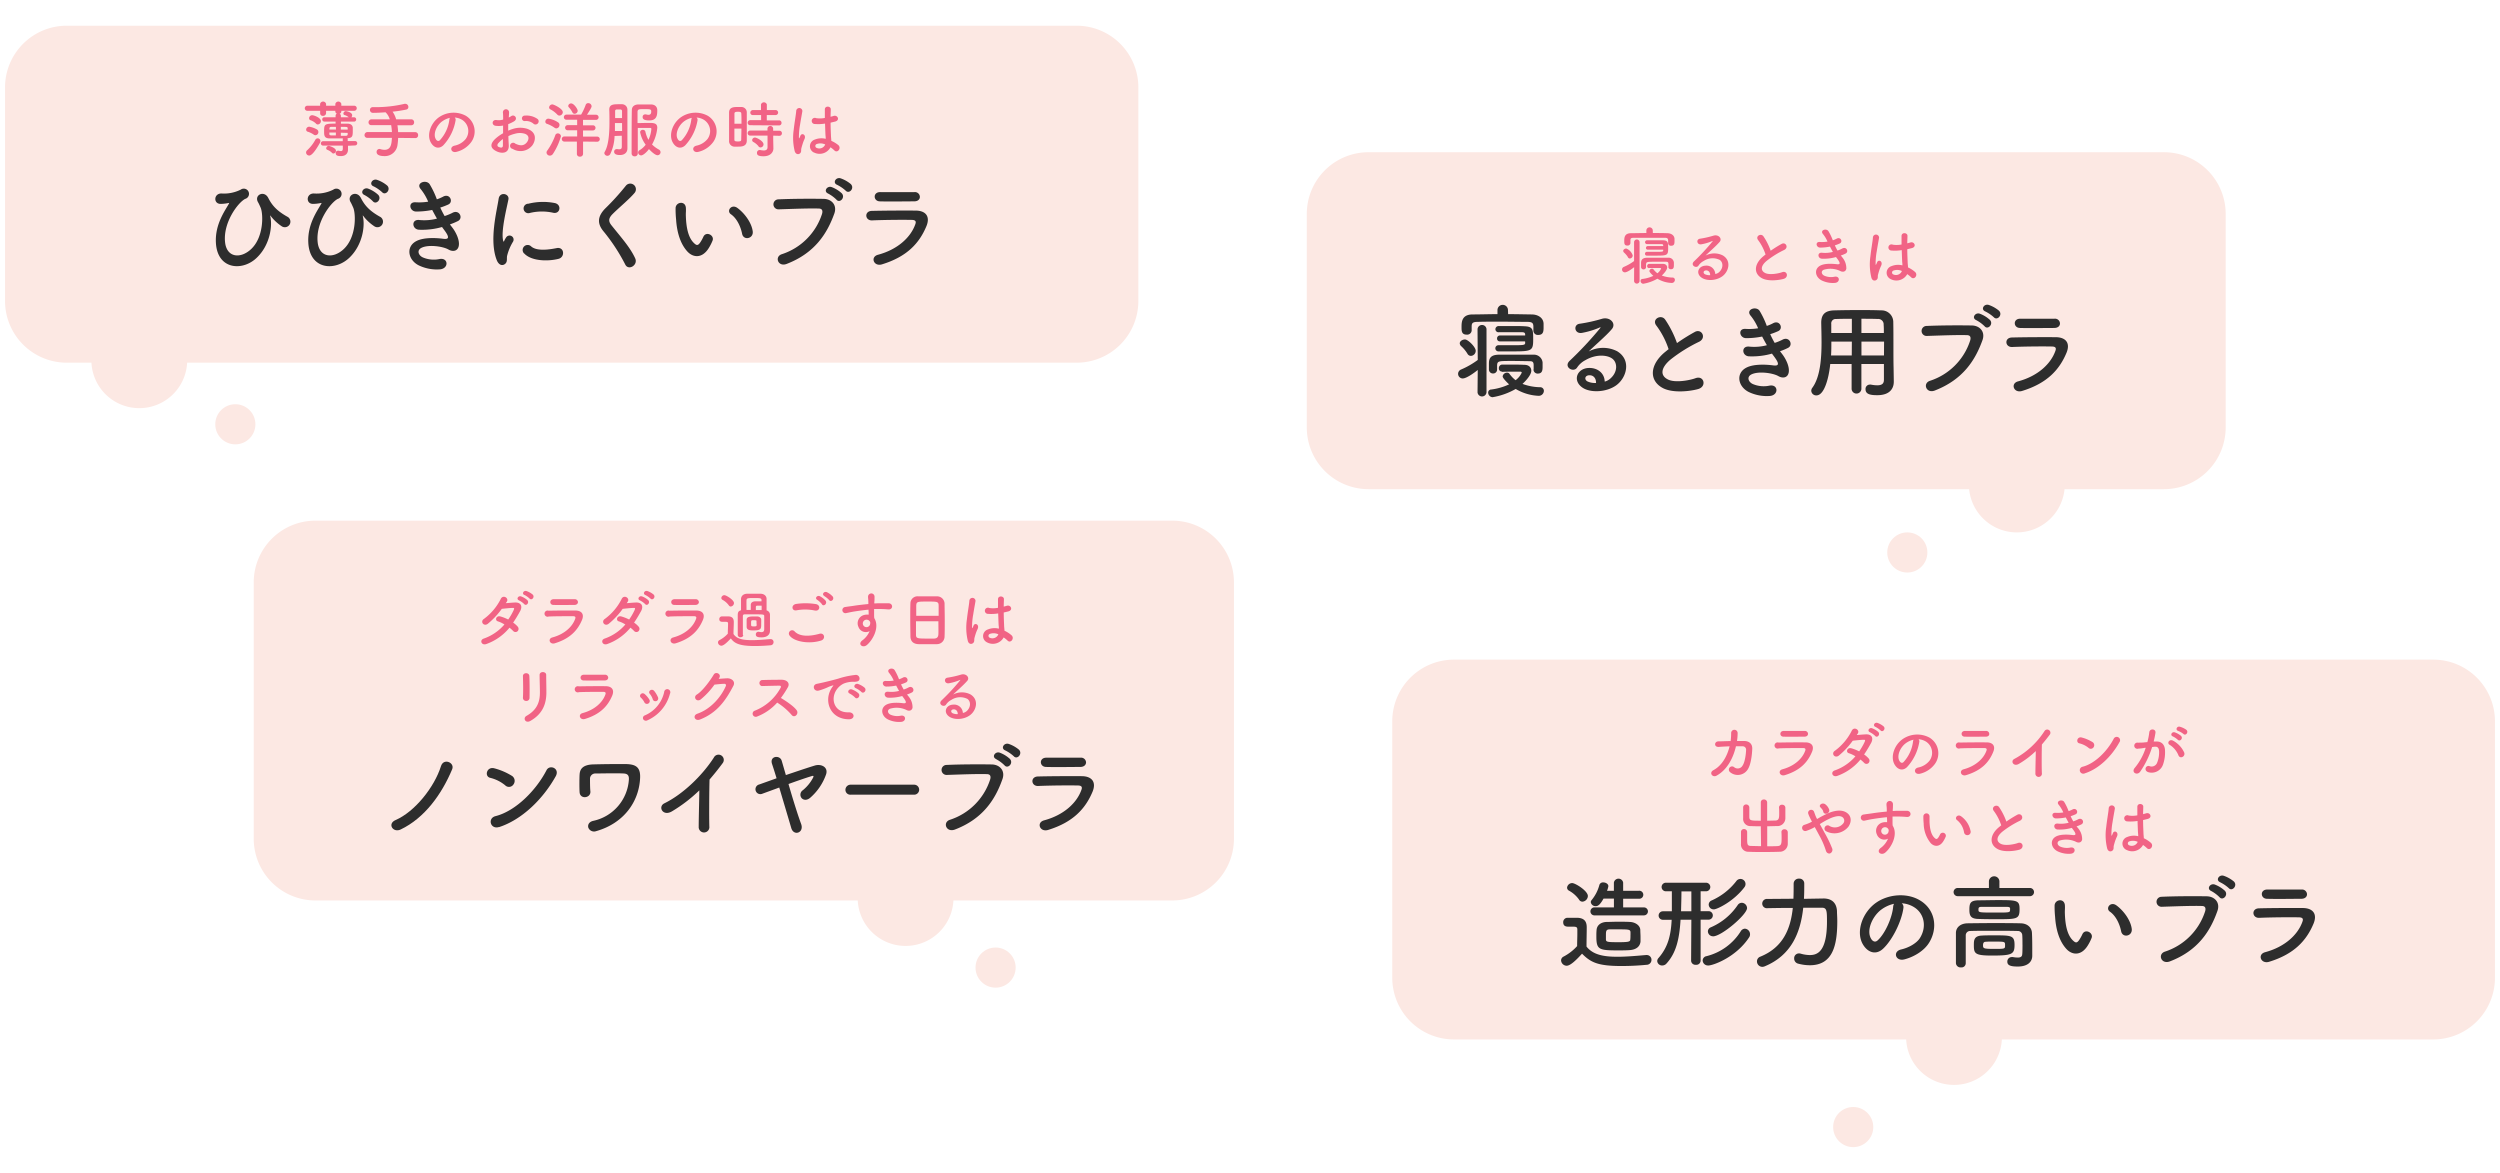 <svg xmlns="http://www.w3.org/2000/svg" xmlns:xlink="http://www.w3.org/1999/xlink" viewBox="0 0 810 380">
  <defs>
    <style>
      .a {
        fill: none;
      }

      .b {
        clip-path: url(#a);
      }

      .c {
        mask: url(#b);
      }

      .d {
        fill: #fffaac;
      }

      .e {
        fill: #fce8e3;
      }

      .f {
        fill: #f16385;
      }

      .g {
        fill: #2d2d2d;
      }

      .h {
        filter: url(#c);
      }
    </style>
    <clipPath id="a">
      <rect class="a" x="1036.42" y="-655.16" width="696.54" height="312.74"/>
    </clipPath>
    <filter id="c" filterUnits="userSpaceOnUse" color-interpolation-filters="sRGB">
      <feColorMatrix values="-1 0 0 0 1 0 -1 0 0 1 0 0 -1 0 1 0 0 0 1 0"/>
    </filter>
    <mask id="b" x="296.44" y="-623.21" width="1392.58" height="1020.19" maskUnits="userSpaceOnUse">
      <g class="h"/>
    </mask>
  </defs>
  <title>txt_scene_pc</title>
  <g>
    <g class="b">
      <g class="c">
        <g>
          <polygon class="d" points="1384.88 -457.39 375.26 318.52 674.84 396.97 1384.88 -457.39"/>
          <polygon class="d" points="1384.88 -457.39 369.21 -163.5 296.44 100.61 1384.88 -457.39"/>
        </g>
      </g>
    </g>
    <g>
      <g>
        <path class="e" d="M701.14,49.32H443.4a20,20,0,0,0-20,20v69.17a20,20,0,0,0,20,20H638a15.53,15.53,0,0,0,30.91,0h32.21a20,20,0,0,0,20-20V69.32A20,20,0,0,0,701.14,49.32Z"/>
        <circle class="e" cx="617.97" cy="179" r="6.5"/>
      </g>
      <g>
        <path class="e" d="M348.83,8.33H21.63a20,20,0,0,0-20,20V97.51a20,20,0,0,0,20,20h8a15.52,15.52,0,0,0,31,0H348.83a20,20,0,0,0,20-20V28.33A20,20,0,0,0,348.83,8.33Z"/>
        <circle class="e" cx="76.25" cy="137.47" r="6.5"/>
      </g>
      <g>
        <path class="e" d="M379.8,168.69H102.21a20,20,0,0,0-20,20v83.06a20,20,0,0,0,20,20h175.7a15.52,15.52,0,0,0,31,0H379.8a20,20,0,0,0,20-20V188.69A20,20,0,0,0,379.8,168.69Z"/>
        <circle class="e" cx="322.57" cy="313.5" r="6.5"/>
      </g>
      <g>
        <path class="e" d="M788.37,213.72H471.09a20,20,0,0,0-20,20v83.06a20,20,0,0,0,20,20H617.6a15.52,15.52,0,0,0,31,0H788.37a20,20,0,0,0,20-20V233.72A20,20,0,0,0,788.37,213.72Z"/>
        <circle class="e" cx="600.44" cy="365.17" r="6.5"/>
      </g>
      <g>
        <path class="f" d="M529.46,86.56c-.7.58-2.24,1.68-3,1.68a.92.92,0,0,1-.92-.92.94.94,0,0,1,.62-.86,16.19,16.19,0,0,0,3.28-1.88l0-6.1a.89.89,0,0,1,1.78,0V91a.89.89,0,0,1-1.78,0Zm-2-3.22a6.77,6.77,0,0,0-1.24-1.48.87.87,0,0,1-.3-.56c0-.46.56-.78,1-.78A3.58,3.58,0,0,1,529,82.76a1,1,0,0,1-.94,1A.79.79,0,0,1,527.43,83.34Zm8.06-7.84c1.6,0,3.18,0,4.68.06,1.08,0,2.3.56,2.34,1.84,0,.22,0,.5,0,.78,0,.76-.08,1.44-1.06,1.44a.87.87,0,0,1-1-.8v-.7c0-.74-.1-1.06-1.08-1.08-1.6,0-3.62,0-5.58,0-1.62,0-3.18,0-4.4,0s-1.14.36-1.16.86v.86a.89.89,0,0,1-1,.8c-1,0-1-.72-1-1.46,0-1,0-2.52,2.16-2.54,1.58,0,3.26-.06,5-.06v-.8a1,1,0,0,1,2.08,0Zm-1.22,11.37a.61.61,0,0,1-.62-.66.69.69,0,0,1,.64-.72l1.86,0c.86,0,1.72,0,2.56,0,1,0,1.42.58,1.42,1.18,0,.8-1.08,2-1.74,2.6a10.36,10.36,0,0,0,3.48.66.72.72,0,0,1,.76.74,1,1,0,0,1-1.12,1A9.63,9.63,0,0,1,537,90.3a13.75,13.75,0,0,1-4.6,1.64.93.93,0,0,1-.86-.92.63.63,0,0,1,.6-.64,11.74,11.74,0,0,0,3.54-1c-.38-.34-1.28-1.2-1.28-1.58a.87.87,0,0,1,.88-.74.54.54,0,0,1,.46.22A6.3,6.3,0,0,0,537,88.54a3.94,3.94,0,0,0,1.2-1.5c0-.12-.16-.2-.26-.2h-.6c-.88,0-1.94,0-3.08,0Zm6.28-.42v-.82c0-.78-.3-.82-.94-.82s-2.1,0-3.32,0c-2.72,0-2.92,0-3,.86v.82a.78.78,0,0,1-.8.8.8.8,0,0,1-.82-.82V85.5c0-.86,0-1.92,1.9-2,1.06,0,2.56,0,4,0,1.06,0,2.1,0,2.9,0a1.71,1.71,0,0,1,1.84,1.56c0,.22,0,.46,0,.7,0,.72,0,1.46-.94,1.48a.81.81,0,0,1-.86-.8Zm-1.7-5.56h-5a.54.54,0,0,1-.58-.56.57.57,0,0,1,.58-.6h5l0-.2c0-.34-.24-.44-.6-.44-.52,0-1.4,0-2.26,0s-1.76,0-2.32,0h0a.63.63,0,0,1-.7-.62.64.64,0,0,1,.7-.62c.6,0,1.54,0,2.5,0s1.92,0,2.54,0c1.74.06,1.74.66,1.74,2.68,0,2.28-.34,2.3-4.48,2.3l-2.4,0a.58.58,0,0,1-.62-.6.61.61,0,0,1,.6-.64h0c.7,0,1.56,0,2.4,0,2.64,0,2.9,0,2.9-.48Z"/>
        <path class="f" d="M556.95,88.22c1.46-1.3,1.4-3.2.26-4a5.26,5.26,0,0,0-5.22.34,4.39,4.39,0,0,0-1.68,1.5c-.72,1.06-2.72-.12-1.48-1.34a70.83,70.83,0,0,0,6-6.46c.22-.28,0-.2-.14-.12a16,16,0,0,1-3.36,1c-1.58.34-1.88-1.64-.52-1.8a30.92,30.92,0,0,0,4.4-1c1.6-.46,2.92,1,1.92,2.08-.64.72-1.44,1.5-2.24,2.24s-1.6,1.46-2.32,2.16a6.12,6.12,0,0,1,5.62-.06c2.88,1.72,1.94,5.24-.16,6.76s-5.1,1.5-6.62.5c-2.12-1.38-1.18-3.86,1.18-3.94a2.84,2.84,0,0,1,3.16,2.7A2.69,2.69,0,0,0,556.95,88.22Zm-4.26-.6c-.88.08-.92.9-.28,1.24a3.6,3.6,0,0,0,1.68.3C554.11,88.24,553.57,87.54,552.69,87.62Z"/>
        <path class="f" d="M569.64,77.8c-1-1.28.92-2.36,1.72-1.22a20.3,20.3,0,0,1,2.34,4.66,38.14,38.14,0,0,1,3.52-2.2c1.36-.76,2.4,1.16.86,1.94a30,30,0,0,0-5.68,3.54c-2,1.68-2,3.18-.48,3.94,1.4.7,4.26.18,5.46-.26,1.68-.64,2.28,1.66.5,2.16-1.58.44-4.92.84-6.9-.16-2.88-1.46-2.76-4.7.48-7.28.2-.16.38-.32.58-.46A16.26,16.26,0,0,0,569.64,77.8Z"/>
        <path class="f" d="M596.91,83.4a5.42,5.42,0,0,1,1.3,3.66c-.2,1-1.16,1.22-2.06.7a7.36,7.36,0,0,0-5.3-.34c-1,.5-.62,1.56.3,1.94a5.52,5.52,0,0,0,3.24.3c1.78-.34,1.9,1.88.1,2a8.24,8.24,0,0,1-4-.68c-2.36-1-2.92-3.8-.68-4.94,1.48-.76,3.94-.6,5.26-.44,1.08.14,1.4-.16.24-1.72-.14-.2-.3-.38-.44-.6a14.41,14.41,0,0,1-4.6.54c-1.38-.1-1.56-2.14.14-1.92a9.74,9.74,0,0,0,3.44-.28c-.3-.52-.62-1.1-.94-1.72a15.69,15.69,0,0,1-3.18.32c-1.3,0-1.7-1.94-.1-1.82a11.09,11.09,0,0,0,2.48-.12,10.31,10.31,0,0,0-1.44-2.42c-1.12-1.26,1-2,1.72-1a17.26,17.26,0,0,1,1.44,3,7.69,7.69,0,0,0,1.26-.54c1.32-.7,2.08,1.06,1,1.56a12.81,12.81,0,0,1-1.6.62,16.65,16.65,0,0,0,.86,1.68,10.45,10.45,0,0,0,1.5-.64c1.4-.8,2.26,1,1.14,1.6a12.59,12.59,0,0,1-1.58.66C596.61,83,596.77,83.2,596.91,83.4Z"/>
        <path class="f" d="M606.34,90a18.08,18.08,0,0,1-.32-7c.26-2.42.7-4.66.8-6a1,1,0,1,1,2,0c-.14.9-.48,2.64-.74,4.34a22.29,22.29,0,0,0-.38,4.18c0,.36.06.42.26,0,.06-.12.2-.48.24-.58.46-1,2-.28,1.26,1.22a12.21,12.21,0,0,0-.62,1.58c-.16.5-.28.94-.36,1.26-.16.56.1,1.12-.4,1.6S606.68,91.08,606.34,90Zm6.22.42a2.26,2.26,0,0,1,.3-4.2,5.68,5.68,0,0,1,3.52-.24c0-.32,0-.62-.06-1-.06-.82-.1-2.36-.16-3.94a13.74,13.74,0,0,1-3.28.14,1,1,0,1,1,.4-1.9,8.39,8.39,0,0,0,2.82-.06c0-1.12,0-2.14,0-2.76,0-1.3,2-1.12,1.92,0,0,.56-.06,1.4-.06,2.38.34-.1.7-.18,1-.28,1.3-.4,2.16,1.42.44,1.84-.48.12-1,.24-1.44.34,0,1.56.08,3.12.12,4.1,0,.5.1,1.16.12,1.8a9.54,9.54,0,0,1,2.26,1.46c1.14,1-.28,2.78-1.28,1.72a9.22,9.22,0,0,0-1.24-1A4,4,0,0,1,612.56,90.42Zm3.64-2.62a3.61,3.61,0,0,0-2.76-.12.67.67,0,0,0-.12,1.18,2.07,2.07,0,0,0,2.9-1.06Z"/>
        <path class="g" d="M478.79,119.87c-1.15.95-3.66,2.75-4.87,2.75a1.5,1.5,0,0,1-1.5-1.5,1.54,1.54,0,0,1,1-1.41,26.49,26.49,0,0,0,5.37-3.08l-.07-10a1.46,1.46,0,0,1,2.91,0v20.48a1.46,1.46,0,0,1-2.91,0Zm-3.34-5.27a11.08,11.08,0,0,0-2-2.42,1.42,1.42,0,0,1-.49-.92c0-.75.92-1.28,1.7-1.28.95,0,3.47,2.45,3.47,3.66a1.65,1.65,0,0,1-1.54,1.67A1.29,1.29,0,0,1,475.45,114.6Zm13.18-12.82c2.62,0,5.2.07,7.66.1,1.77,0,3.76.92,3.83,3,0,.36,0,.82,0,1.28,0,1.24-.13,2.36-1.73,2.36a1.42,1.42,0,0,1-1.57-1.31v-1.15c0-1.21-.16-1.73-1.77-1.77-2.62,0-5.92-.07-9.13-.07-2.65,0-5.2,0-7.2.07-1.77,0-1.86.59-1.9,1.41v1.41a1.46,1.46,0,0,1-1.64,1.31c-1.6,0-1.64-1.18-1.64-2.39,0-1.57,0-4.12,3.53-4.15,2.58,0,5.33-.1,8.11-.1v-1.31a1.7,1.7,0,0,1,3.4,0Zm-2,18.61a1,1,0,0,1-1-1.08,1.12,1.12,0,0,1,1-1.18c1,0,2,0,3,0,1.41,0,2.81,0,4.19.07,1.67,0,2.32.95,2.32,1.93,0,1.31-1.77,3.27-2.85,4.25a17,17,0,0,0,5.69,1.08,1.17,1.17,0,0,1,1.24,1.21,1.67,1.67,0,0,1-1.83,1.57,15.76,15.76,0,0,1-7.3-2.22,22.5,22.5,0,0,1-7.52,2.68,1.53,1.53,0,0,1-1.41-1.5,1,1,0,0,1,1-1,19.21,19.21,0,0,0,5.79-1.67c-.62-.56-2.09-2-2.09-2.58a1.43,1.43,0,0,1,1.44-1.21.88.88,0,0,1,.75.36,10.31,10.31,0,0,0,2,2.09,6.45,6.45,0,0,0,2-2.45c0-.2-.26-.33-.43-.33h-1c-1.44,0-3.17,0-5,.07Zm10.27-.69v-1.34c0-1.28-.49-1.34-1.54-1.34s-3.44-.07-5.43-.07c-4.45,0-4.78,0-4.87,1.41v1.34a1.27,1.27,0,0,1-1.31,1.31,1.3,1.3,0,0,1-1.34-1.34v-1.54c0-1.41,0-3.14,3.11-3.21,1.73,0,4.19,0,6.54,0,1.73,0,3.44,0,4.74,0a2.81,2.81,0,0,1,3,2.55c0,.36,0,.75,0,1.15,0,1.18,0,2.39-1.54,2.42a1.33,1.33,0,0,1-1.41-1.31Zm-2.78-9.09H486a.88.88,0,0,1-.95-.92.93.93,0,0,1,.95-1h8.15l0-.33c0-.56-.39-.72-1-.72-.85,0-2.29,0-3.7,0s-2.88,0-3.79,0h0a1,1,0,0,1-1.15-1,1.05,1.05,0,0,1,1.15-1c1,0,2.52,0,4.09,0s3.14,0,4.15.07c2.85.1,2.85,1.08,2.85,4.38,0,3.73-.56,3.76-7.33,3.76-1.44,0-2.85,0-3.93,0a1,1,0,0,1-1-1,1,1,0,0,1,1-1h0c1.15,0,2.55,0,3.93,0,4.32,0,4.74,0,4.74-.79Z"/>
        <path class="g" d="M521.82,122.59c2.39-2.13,2.29-5.23.43-6.48-1.7-1.15-5.23-1.37-8.54.56a7.19,7.19,0,0,0-2.75,2.45c-1.18,1.73-4.45-.2-2.42-2.19a115.9,115.9,0,0,0,9.88-10.57c.36-.46,0-.33-.23-.2a26.21,26.21,0,0,1-5.5,1.67c-2.58.56-3.08-2.68-.85-2.94a50.58,50.58,0,0,0,7.2-1.6c2.62-.75,4.78,1.57,3.14,3.4-1,1.18-2.36,2.45-3.66,3.66s-2.62,2.39-3.79,3.53a10,10,0,0,1,9.19-.1c4.71,2.81,3.17,8.57-.26,11.06-3.24,2.32-8.34,2.45-10.83.82-3.47-2.26-1.93-6.31,1.93-6.44,2.62-.1,5.07,1.47,5.17,4.42A4.41,4.41,0,0,0,521.82,122.59Zm-7-1c-1.44.13-1.5,1.47-.46,2a5.89,5.89,0,0,0,2.75.49C517.17,122.62,516.29,121.47,514.85,121.6Z"/>
        <path class="g" d="M536.7,105.54c-1.7-2.09,1.5-3.86,2.81-2a33.21,33.21,0,0,1,3.83,7.62,62.41,62.41,0,0,1,5.76-3.6c2.22-1.24,3.93,1.9,1.41,3.17a49.17,49.17,0,0,0-9.29,5.79c-3.24,2.75-3.34,5.2-.79,6.44,2.29,1.15,7,.29,8.93-.43,2.75-1,3.73,2.72.82,3.53-2.58.72-8,1.37-11.29-.26-4.71-2.39-4.51-7.69.79-11.91.33-.26.62-.52.95-.75A26.6,26.6,0,0,0,536.7,105.54Z"/>
        <path class="g" d="M577.41,114.7c1.18,1.5,2.49,4.12,2.13,6-.33,1.7-1.9,2-3.37,1.15-1.73-1-6.38-1.67-8.67-.56-1.7.82-1,2.55.49,3.17a9,9,0,0,0,5.3.49c2.91-.56,3.11,3.08.16,3.34a13.49,13.49,0,0,1-6.48-1.11c-3.86-1.64-4.78-6.22-1.11-8.08,2.42-1.24,6.44-1,8.6-.72,1.77.23,2.29-.26.39-2.81-.23-.33-.49-.62-.72-1a23.6,23.6,0,0,1-7.52.88c-2.26-.16-2.55-3.5.23-3.14a15.93,15.93,0,0,0,5.63-.46c-.49-.85-1-1.8-1.54-2.81a25.7,25.7,0,0,1-5.2.52c-2.13,0-2.78-3.17-.16-3a18.15,18.15,0,0,0,4.06-.2,16.89,16.89,0,0,0-2.36-4c-1.83-2.06,1.64-3.3,2.81-1.7a28.23,28.23,0,0,1,2.36,4.94,12.54,12.54,0,0,0,2.06-.88c2.16-1.15,3.4,1.73,1.67,2.55a20.94,20.94,0,0,1-2.62,1A27.13,27.13,0,0,0,575,111.1a17.14,17.14,0,0,0,2.45-1c2.29-1.31,3.7,1.7,1.86,2.62a20.63,20.63,0,0,1-2.58,1.08C576.91,114.08,577.18,114.37,577.41,114.7Z"/>
        <path class="g" d="M610.39,117.94h-7.3v8.11a1.59,1.59,0,0,1-3.17,0v-8.11H593c-.43,4.32-1.86,10.17-4.48,10.17a1.6,1.6,0,0,1-1.67-1.5,1.66,1.66,0,0,1,.33-.95c2.55-3.44,3-9.42,3-14.72,0-2.32-.07-4.48-.1-6.28v-.1c0-2.72,1.28-3.93,4.25-4,2.81-.07,5.4-.1,8-.1,2.29,0,4.61,0,7.2.1a3.78,3.78,0,0,1,3.89,3.63c.1,4.81,0,11.32.1,14.92l.07,4.48v.07c0,2.29-1.37,4.38-5.33,4.38-2.16,0-3.83-.26-3.83-1.93a1.4,1.4,0,0,1,1.41-1.5,1.23,1.23,0,0,1,.33,0,10.64,10.64,0,0,0,2.06.23c1.67,0,2.16-.69,2.16-1.8ZM600,110.68h-6.64c0,1.44,0,3-.1,4.48h6.71Zm0-7.39c-1.67,0-3.37,0-5.1.07a1.42,1.42,0,0,0-1.57,1.6v2.94H600Zm10.37,4.61c0-.95,0-1.86-.07-2.65a1.75,1.75,0,0,0-1.9-1.9c-1.77-.07-3.53-.07-5.3-.07v4.61Zm.07,2.78h-7.33l0,4.48h7.3Z"/>
        <path class="g" d="M625.34,123.37a20.24,20.24,0,0,0,13-13.05c.26-.88.16-1.7-1-1.73-3.21-.1-8.37.1-13.09.26a1.62,1.62,0,1,1-.07-3.24c4.32-.2,10.44-.23,14.59-.16,2.65,0,4.51,2,3.57,4.71C640,116.7,636,123,626.85,126.54,624.07,127.59,622.85,124.16,625.34,123.37Zm15-19.63c-1.67-.69-.36-2.65,1.15-2.09a10.12,10.12,0,0,1,3.24,2C646,105,644.05,107,643,105.7A11.38,11.38,0,0,0,640.32,103.74Zm2.94-2.81c-1.67-.65-.46-2.62,1.08-2.13a10.44,10.44,0,0,1,3.3,1.86C649,102,647.1,104,646,102.79A12.12,12.12,0,0,0,643.27,100.93Z"/>
        <path class="g" d="M655.15,126.67c-2.68.82-3.89-2.42-1.28-3.11,6.44-1.73,10.6-5.69,12.07-9.85.33-.88.16-1.41-1.08-1.44-3.34-.07-9.42,0-12.92.16-2.32.1-2.62-3-.1-3.08,4.22-.1,9.72-.13,14.17-.1,3.27,0,4.87,1.86,3.53,5.07C667.25,119.8,663.26,124.19,655.15,126.67Zm10.4-20.41c-3.08,0-7.59.1-11.12,0-2.16-.07-2.29-3.08.23-3,3.14,0,7.72,0,11,0a1.6,1.6,0,0,1,1.77,1.5C667.45,105.51,666.89,106.26,665.55,106.26Z"/>
      </g>
      <g>
        <path class="f" d="M112.75,47.23l0,1.26v0c0,.92-.48,2.08-2.32,2.08-.8,0-1.66-.08-1.66-.94a.74.74,0,0,1,.74-.8.82.82,0,0,1,.22,0,3.84,3.84,0,0,0,.72.12c.4,0,.62-.2.62-.86v-.92h-6.4a.71.71,0,1,1,0-1.42h6.38v-.6a.73.73,0,0,1,.06-.3l-4.24,0c-1.86,0-1.86-1-1.86-2.38,0-2.26.18-2.42,3.72-2.42v-.66h-3.62a.68.68,0,0,1-.7-.7.67.67,0,0,1,.7-.7h3.62v-.48a.75.75,0,0,1,.42-.7.74.74,0,0,1-.5-.7V35.9h-3v.76a.93.93,0,0,1-1,.88.83.83,0,0,1-.92-.8V35.9H99.65a.83.83,0,0,1-.9-.82.82.82,0,0,1,.9-.82h4.06v-.6a1,1,0,0,1,1.94,0v.6h3v-.6a1,1,0,0,1,1.94,0v.6h4.12a.8.8,0,0,1,.88.8.83.83,0,0,1-.88.84h-4.12v.18a.8.8,0,0,1-.56.78.75.75,0,0,1,.42.7V38H113a4,4,0,0,0-1.4-.74.46.46,0,0,1-.34-.46A.84.84,0,0,1,112,36c.22,0,2.1.36,2.1,1.32a1,1,0,0,1-.26.68h.86a.66.66,0,0,1,.7.7.67.67,0,0,1-.7.7h-4.24v.66c.76,0,1.5,0,2.08,0,1.2,0,1.7.62,1.76,1.28,0,.28,0,.66,0,1,0,1.74-.08,2.36-1.72,2.44a.54.54,0,0,1,.08.32v.6h2.38a.71.71,0,0,1,0,1.42ZM99.17,49.39a.94.94,0,0,1,.32-.68,13,13,0,0,0,2.68-3.42.87.87,0,0,1,1.64.42,1.11,1.11,0,0,1-.16.58c-2.28,4.1-3.22,4.1-3.46,4.1A1,1,0,0,1,99.17,49.39Zm2.5-5.76a7.08,7.08,0,0,0-1.92-.94.71.71,0,0,1-.56-.7,1,1,0,0,1,1-.94,7.77,7.77,0,0,1,2.48.88.94.94,0,0,1,.48.82,1,1,0,0,1-.94,1.06A1,1,0,0,1,101.67,43.64Zm.72-3.58a4.8,4.8,0,0,0-1.78-1.1.65.65,0,0,1-.46-.62,1,1,0,0,1,1-1c.58,0,2.82.82,2.82,1.9a1.09,1.09,0,0,1-1,1.1A.79.79,0,0,1,102.39,40.06Zm5.2,9.49a4.18,4.18,0,0,0-1.54-1,.53.53,0,0,1-.36-.5.85.85,0,0,1,.82-.78c.22,0,2.34.66,2.34,1.58a.91.91,0,0,1-.8.9A.66.66,0,0,1,107.59,49.55Zm1.24-8.44-1.4,0c-.56,0-.68.22-.7.52,0,.1,0,.22,0,.36h2.12Zm0,1.84h-2.12c0,.16,0,.32,0,.44,0,.36.2.48.72.5l1.38,0Zm3.82-1.3c0-.54-.1-.54-2.22-.54V42h2.22ZM110.43,43v1l1.54,0c.46,0,.66-.12.68-.52,0-.12,0-.28,0-.42Z"/>
        <path class="f" d="M129,44.68a21.73,21.73,0,0,1-.2,2.22,4.13,4.13,0,0,1-4.24,3.68c-1.3,0-2.54-.3-2.54-1.32a.93.93,0,0,1,.9-1,1.12,1.12,0,0,1,.34.06,4.55,4.55,0,0,0,1.32.22c2.16,0,2.28-2,2.4-3.88l-7.88,0a.88.88,0,0,1-1-.88,1,1,0,0,1,1-1l7.88,0a20.28,20.28,0,0,0-.24-2.24l-6.34,0a.88.88,0,0,1-1-.88,1,1,0,0,1,1-1l5.88,0a5.2,5.2,0,0,0-1.36-2.28c-1.56.12-3,.18-4.06.18a.94.94,0,0,1-1-.94.89.89,0,0,1,1-.9h0l.88,0a40.9,40.9,0,0,0,9.35-1.08,1.55,1.55,0,0,1,.3,0,1,1,0,0,1,.92,1,.82.82,0,0,1-.6.84,39.74,39.74,0,0,1-4.52.7,8,8,0,0,1,1.16,2.48l4.88,0a.92.92,0,0,1,.94,1,.88.88,0,0,1-.94.92l-4.46,0a19.39,19.39,0,0,1,.22,2.24l5.54,0a.92.92,0,0,1,.94,1,.88.88,0,0,1-.94.92Z"/>
        <path class="f" d="M147.61,39a15.74,15.74,0,0,1-4,8.1c-1.54,1.42-3.22.64-4.1-1.08-1.26-2.48.08-6.2,2.76-8.06a8.35,8.35,0,0,1,8.64-.46,5.92,5.92,0,0,1,1.86,8.4,8.36,8.36,0,0,1-4.88,3.3c-1.76.46-2.38-1.56-.66-2A6.19,6.19,0,0,0,150.91,45a4.31,4.31,0,0,0-1.1-6.12,5.19,5.19,0,0,0-2.48-.8A1,1,0,0,1,147.61,39Zm-4.44.38c-1.86,1.44-2.86,4.1-2,5.64.3.58.82.88,1.32.44a12,12,0,0,0,3.1-6.66,1.41,1.41,0,0,1,.18-.62A6.62,6.62,0,0,0,143.17,39.4Z"/>
        <path class="f" d="M164.84,47c.16,2.86-2.4,2.82-4,2-2.38-1.16-1.72-2.58-.66-3.74A12.87,12.87,0,0,1,163,43.18c0-.84,0-1.7,0-2.5a7.5,7.5,0,0,1-2.4.08c-1.48-.18-1.24-2.18.42-1.84a5,5,0,0,0,2-.18c0-.94,0-1.58-.08-2.34a1,1,0,1,1,2,0c0,.44-.06,1.08-.1,1.68a6,6,0,0,0,.8-.46c1.08-.72,2.3.86.9,1.7a11.54,11.54,0,0,1-1.88.9c0,.62,0,1.36,0,2.12a12.3,12.3,0,0,1,1.68-.62,7.67,7.67,0,0,1,4.44,0c3.3,1.14,2.76,3.84,1.74,5.32a4.88,4.88,0,0,1-6.42,1.2,1,1,0,1,1,.86-1.7c1.56.76,2.84.78,3.8-.5.48-.64,1-2.06-.7-2.7a5.58,5.58,0,0,0-3.24,0,10.16,10.16,0,0,0-2.1.76C164.72,45.12,164.8,46.16,164.84,47Zm-3.36-.64c-.42.46-.42,1,0,1.2.86.42,1.44.36,1.46-.42,0-.54,0-1.28,0-2.1A9.78,9.78,0,0,0,161.48,46.38Zm11.33-6.32a3.73,3.73,0,0,0-2.64-.82.89.89,0,1,1-.1-1.76,6.13,6.13,0,0,1,4.16,1.14,1,1,0,0,1,0,1.42A1,1,0,0,1,172.81,40.06Z"/>
        <path class="f" d="M179.71,41.42a9.66,9.66,0,0,0-2.5-1.3.71.71,0,0,1-.52-.68,1,1,0,0,1,1-1,7.56,7.56,0,0,1,3.12,1.2.94.94,0,0,1,.46.84,1.1,1.1,0,0,1-1,1.12A1,1,0,0,1,179.71,41.42Zm-1.56,9a1.07,1.07,0,0,1-1.08-1,1.06,1.06,0,0,1,.22-.6,20.11,20.11,0,0,0,2.62-5,.86.86,0,0,1,.84-.6,1,1,0,0,1,1,.94,20.47,20.47,0,0,1-2.6,5.7A1.22,1.22,0,0,1,178.15,50.43Zm2.44-13.27a8.67,8.67,0,0,0-2.26-1.72.68.68,0,0,1-.42-.6,1.07,1.07,0,0,1,1.08-1c.42,0,3.36,1.38,3.36,2.52a1.15,1.15,0,0,1-1.06,1.1A.94.94,0,0,1,180.59,37.16Zm8.32,8.72,0,4a.92.92,0,0,1-1,.88.89.89,0,0,1-1-.88l0-4h-4.06a.83.83,0,1,1,0-1.66H187l0-2h-3.08a.83.83,0,1,1,0-1.66H187V38.8h-3.48a.83.83,0,1,1,0-1.66h4.76a19.15,19.15,0,0,0,1.46-3.1.84.84,0,0,1,.84-.62,1.07,1.07,0,0,1,1.1,1c0,.2-.08.6-1.5,2.76h2.94a.83.83,0,1,1,0,1.66h-4.22v1.76h3.22a.83.83,0,1,1,0,1.66h-3.22l0,2h4.6a.83.83,0,1,1,0,1.66Zm-2.74-9a.79.79,0,0,1-.74-.52,6.88,6.88,0,0,0-1.12-1.58.64.64,0,0,1-.2-.46.91.91,0,0,1,.94-.8c.9,0,2.12,1.8,2.12,2.38A1,1,0,0,1,186.17,36.86Z"/>
        <path class="f" d="M199.12,44.06a14.41,14.41,0,0,1-1.38,5.82,1.08,1.08,0,0,1-.94.6,1,1,0,0,1-1-.86.83.83,0,0,1,.12-.4c1.3-2.18,1.54-6.16,1.54-9.63,0-1.48,0-2.86-.06-4v-.06c0-1.74,1.4-1.76,3.18-1.76l.88,0a1.75,1.75,0,0,1,1.82,1.82v1.82c0,2.86,0,7,0,8,0,.76,0,2,0,2.64v.06c0,1.36-1,2.12-2.4,2.12-.78,0-1.9-.12-1.9-1.08a.82.82,0,0,1,.84-.84.68.68,0,0,1,.2,0,3.25,3.25,0,0,0,.62.06c.44,0,.8-.14.82-.72s0-2.06,0-3.68Zm2.42-4.18h-2.3c0,.84,0,1.7,0,2.56h2.32Zm0-1.62c0-.9,0-1.68,0-2.22,0-.32-.14-.56-.58-.58h-1.14a.52.52,0,0,0-.52.58v2.22Zm6.22,12.09a1,1,0,0,1-1-.92.92.92,0,0,1,.52-.8,7,7,0,0,0,1.92-1.74,10.15,10.15,0,0,1-1.8-4.06.82.82,0,0,1,.9-.76.78.78,0,0,1,.8.56,9.49,9.49,0,0,0,1,2.68,10,10,0,0,0,.94-3.52c0-.32-.26-.34-.4-.34-.84,0-3.1,0-4,0,0,3.8,0,8.2,0,8.2a.93.93,0,0,1-1,1,.92.92,0,0,1-1-.94s0-11.91.08-14.05c0-1,.66-1.76,2.08-1.82.54,0,1.28,0,2,0s1.5,0,2.08,0c1.38,0,2.08.82,2.08,1.88,0,1.54-.12,3.3-2.58,3.3-2.08,0-2.16-.7-2.16-1.1a.79.79,0,0,1,.78-.86,1.54,1.54,0,0,1,.3,0,2.92,2.92,0,0,0,.82.14c.84,0,.88-.74.88-1.08,0-.76-.34-.76-2.38-.76-1.56,0-2,0-2.06.84,0,.5,0,1.92,0,3.68.78,0,2.42-.06,3.62-.06,1.66,0,2.78.06,2.78,1.58a13.44,13.44,0,0,1-1.7,5.42,9.71,9.71,0,0,0,2.26,1.66,1,1,0,0,1,.5.82,1,1,0,0,1-.94,1c-.9,0-2.34-1.48-2.82-2C209.53,49.33,208.35,50.35,207.73,50.35Z"/>
        <path class="f" d="M226,39a15.74,15.74,0,0,1-4,8.1c-1.54,1.42-3.22.64-4.1-1.08-1.26-2.48.08-6.2,2.76-8.06a8.35,8.35,0,0,1,8.64-.46,5.92,5.92,0,0,1,1.86,8.4,8.36,8.36,0,0,1-4.88,3.3c-1.76.46-2.38-1.56-.66-2A6.19,6.19,0,0,0,229.26,45a4.31,4.31,0,0,0-1.1-6.12,5.19,5.19,0,0,0-2.48-.8A1,1,0,0,1,226,39Zm-4.44.38c-1.86,1.44-2.86,4.1-2,5.64.3.58.82.88,1.32.44a12,12,0,0,0,3.1-6.66,1.41,1.41,0,0,1,.18-.62A6.62,6.62,0,0,0,221.53,39.4Z"/>
        <path class="f" d="M239,47.51c-.4,0-.78,0-1.14,0a1.77,1.77,0,0,1-1.64-1.88c0-1.4,0-3.5,0-5.46,0-1.42,0-2.76,0-3.7,0-1.8,1.66-1.8,2.72-1.8.42,0,.82,0,1.22,0a1.73,1.73,0,0,1,1.8,1.7c0,1.14,0,2.66,0,4.2,0,1.86,0,3.76,0,5.06C241.89,47.51,240.18,47.51,239,47.51Zm1.24-7.42c0-1.26,0-2.46-.06-3.3,0-.56-.6-.58-1.1-.58-.72,0-1.12.1-1.12.6,0,.76,0,2,0,3.28Zm-2.3,1.58c0,1.38,0,2.72,0,3.58,0,.44.22.58,1.12.58s1.08-.14,1.1-.6c0-.92.06-2.22.06-3.56Zm5.18-1.1a.79.79,0,0,1-.88-.78.86.86,0,0,1,.88-.86l3.48,0V37.28H244a.79.79,0,0,1-.9-.78.85.85,0,0,1,.9-.84h2.56V33.84a1,1,0,0,1,1.9,0v1.82h2.84a.81.81,0,1,1,0,1.62h-2.86V39l3.94,0a.79.79,0,0,1,.84.82.8.8,0,0,1-.84.82Zm7.4,3.38,0,1.3.06,2.8v.06c0,1.1-.86,2.52-3.2,2.52-1.64,0-2.12-.36-2.12-1.08a.88.88,0,0,1,.86-.94.75.75,0,0,1,.2,0,5.72,5.72,0,0,0,1.14.14c.7,0,1.22-.24,1.22-1.08l0-3.74-5.56,0a.79.79,0,0,1-.88-.78.86.86,0,0,1,.88-.86l5.54,0V41.6a.93.93,0,0,1,1.84,0l0,.76,2,0a.79.79,0,0,1,.84.82.8.8,0,0,1-.84.82Zm-4.74,3.48a5.34,5.34,0,0,0-1.64-1.4.71.71,0,0,1-.44-.62.9.9,0,0,1,.92-.84c.54,0,2.76,1.14,2.76,2.2a1,1,0,0,1-.94,1A.86.86,0,0,1,245.75,47.43Z"/>
        <path class="f" d="M257.49,49a18.08,18.08,0,0,1-.32-7c.26-2.42.7-4.66.8-6a1,1,0,1,1,2,0c-.14.9-.48,2.64-.74,4.34a22.29,22.29,0,0,0-.38,4.18c0,.36.06.42.26,0,.06-.12.2-.48.24-.58.46-1,2-.28,1.26,1.22A12.2,12.2,0,0,0,260,46.8c-.16.5-.28.94-.36,1.26-.16.56.1,1.12-.4,1.6S257.83,50.05,257.49,49Zm6.22.42a2.26,2.26,0,0,1,.3-4.2,5.68,5.68,0,0,1,3.52-.24c0-.32,0-.62-.06-1-.06-.82-.1-2.36-.16-3.94a13.73,13.73,0,0,1-3.28.14,1,1,0,1,1,.4-1.9,8.39,8.39,0,0,0,2.82-.06c0-1.12,0-2.14,0-2.76,0-1.3,2-1.12,1.92,0,0,.56-.06,1.4-.06,2.38.34-.1.7-.18,1-.28,1.3-.4,2.16,1.42.44,1.84-.48.12-1,.24-1.44.34,0,1.56.08,3.12.12,4.1,0,.5.1,1.16.12,1.8A9.55,9.55,0,0,1,271.6,47c1.14,1-.28,2.78-1.28,1.72a9.22,9.22,0,0,0-1.24-1A4,4,0,0,1,263.7,49.39Zm3.64-2.62a3.61,3.61,0,0,0-2.76-.12.67.67,0,0,0-.12,1.18,2.07,2.07,0,0,0,2.9-1.06Z"/>
        <path class="g" d="M69.95,78.59c-.29-5.89,2.88-10.21,4.12-12.43.13-.2.29-.46,0-.39a13.73,13.73,0,0,1-2.45.29c-2.58.13-2.42-3.44.16-3.37A12.1,12.1,0,0,0,78,61.44a1.69,1.69,0,1,1,1.44,3c-2.29,1.15-7.23,7.66-6.51,14.1.56,4.94,5,5.37,8.41,2.19,4.15-3.86,4-11.35,3.11-13.45-.2-.43-.52-1.21-.85-1.77-1.34-2.32,2-4,3.34-1.34,1.24,2.45,2.88,4.25,6.35,6.15a1.8,1.8,0,1,1-2,3,14.92,14.92,0,0,1-3.53-3.27c-.2-.26-.29-.33-.2,0,.75,3,0,9.16-4.22,13.31C78.75,88,70.37,87.48,69.95,78.59Z"/>
        <path class="g" d="M99.89,78.59c-.29-5.89,2.88-10.21,4.12-12.43.13-.2.29-.46,0-.39a13.73,13.73,0,0,1-2.45.29c-2.58.13-2.42-3.44.16-3.37A12.1,12.1,0,0,0,108,61.44a1.69,1.69,0,1,1,1.44,3c-2.29,1.15-7.23,7.66-6.51,14.1.56,4.94,5,5.37,8.41,2.19,4.15-3.86,4-11.35,3.11-13.45-.2-.43-.52-1.21-.85-1.77-1.34-2.32,2-4,3.34-1.34,1.24,2.45,2.88,4.25,6.35,6.15a1.8,1.8,0,1,1-2,3,14.92,14.92,0,0,1-3.53-3.27c-.2-.26-.29-.33-.2,0,.75,3,0,9.16-4.22,13.31C108.69,88,100.31,87.48,99.89,78.59Zm18.25-15.38c-1.67-.69-.36-2.65,1.15-2.09a10.12,10.12,0,0,1,3.24,2c1.28,1.37-.65,3.37-1.73,2.09A11.38,11.38,0,0,0,118.14,63.21Zm2.94-2.81c-1.67-.65-.46-2.62,1.08-2.13a10.44,10.44,0,0,1,3.3,1.86c1.31,1.31-.56,3.37-1.67,2.13A12.12,12.12,0,0,0,121.09,60.4Z"/>
        <path class="g" d="M146.51,73.68c1.18,1.5,2.49,4.12,2.13,6-.33,1.7-1.9,2-3.37,1.15-1.73-1-6.38-1.67-8.67-.56-1.7.82-1,2.55.49,3.17a9,9,0,0,0,5.3.49c2.91-.56,3.11,3.08.16,3.34a13.49,13.49,0,0,1-6.48-1.11c-3.86-1.64-4.78-6.22-1.11-8.08,2.42-1.24,6.44-1,8.6-.72,1.77.23,2.29-.26.39-2.81-.23-.33-.49-.62-.72-1a23.6,23.6,0,0,1-7.52.88c-2.26-.16-2.55-3.5.23-3.14a15.93,15.93,0,0,0,5.63-.46c-.49-.85-1-1.8-1.54-2.81a25.7,25.7,0,0,1-5.2.52c-2.13,0-2.78-3.17-.16-3a18.15,18.15,0,0,0,4.06-.2,16.89,16.89,0,0,0-2.36-4c-1.83-2.06,1.64-3.3,2.81-1.7a28.23,28.23,0,0,1,2.36,4.94,12.54,12.54,0,0,0,2.06-.88c2.16-1.15,3.4,1.73,1.67,2.55a20.94,20.94,0,0,1-2.62,1,27.13,27.13,0,0,0,1.41,2.75,17.14,17.14,0,0,0,2.45-1c2.29-1.31,3.7,1.7,1.86,2.62a20.63,20.63,0,0,1-2.58,1.08C146,73.06,146.28,73.35,146.51,73.68Z"/>
        <path class="g" d="M161,84.41c-2.62-6.44,0-16.13.56-20,.36-2.42,3.53-1.7,3.17.2-.52,2.65-2.49,10.34-1.7,13.38.1.43.23.33.36,0s.43-.82.56-1a1.31,1.31,0,0,1,2.29,1.28,16.49,16.49,0,0,0-1.93,4.58c-.2.88.2,1.9-.62,2.62S161.69,86,161,84.41Zm8.77-2.32a1.62,1.62,0,0,1,2.32-2.26c1.77,1.6,5.69,1.08,8.24.56s2.81,2.91.65,3.47C177.53,84.74,172.16,84.64,169.81,82.09ZM171.67,69a1.54,1.54,0,1,1-.46-3,19.75,19.75,0,0,1,8.6-.2c2.29.56,1.67,3.63-.56,3.14A16.57,16.57,0,0,0,171.67,69Z"/>
        <path class="g" d="M202.59,85.72a60.33,60.33,0,0,0-6.94-10.63c-2.16-2.52-2.16-4.84.39-7.49a80.37,80.37,0,0,0,6.71-7.39,1.83,1.83,0,1,1,2.91,2.22c-1.64,2-5.1,4.84-7.13,6.87-1.41,1.41-1.47,2.39-.39,3.73,3.27,4.09,6.05,7.16,7.66,10.67C206.81,85.88,203.64,87.81,202.59,85.72Z"/>
        <path class="g" d="M222.75,81.53c-2.36-2.55-3.44-6.35-3.7-10.47a32.59,32.59,0,0,1-.16-3.63c.07-2.06,3.24-2.49,3.34,0,.07,1.28-.07,1.34,0,2.85.13,3.44.75,6.67,2.58,8.44.85.82,1.28.92,2-.07a12.87,12.87,0,0,0,1.08-1.93c.88-1.9,3.6-.52,3,1.18a15,15,0,0,1-1.28,2.52C227.49,83.79,224.58,83.49,222.75,81.53Zm17.7-5.76c-.52-2.62-1.86-5.14-3.63-6.35-1.57-1.08.2-3.5,2.16-2,2.32,1.73,4.58,4.81,4.91,7.59C244.14,77.37,240.9,78,240.45,75.77Z"/>
        <path class="g" d="M253.34,82.35a20.24,20.24,0,0,0,13-13.05c.26-.88.16-1.7-1-1.73-3.21-.1-8.37.1-13.09.26a1.62,1.62,0,1,1-.07-3.24c4.32-.2,10.44-.23,14.59-.16,2.65,0,4.51,2,3.57,4.71C268,75.67,264,82,254.85,85.52,252.06,86.57,250.85,83.13,253.34,82.35Zm15-19.63c-1.67-.69-.36-2.65,1.15-2.09a10.12,10.12,0,0,1,3.24,2C274,64,272.05,66,271,64.68A11.38,11.38,0,0,0,268.32,62.72Zm2.94-2.81c-1.67-.65-.46-2.62,1.08-2.13a10.44,10.44,0,0,1,3.3,1.86C277,61,275.1,63,274,61.77A12.12,12.12,0,0,0,271.27,59.91Z"/>
        <path class="g" d="M285.76,85.65c-2.68.82-3.89-2.42-1.28-3.11,6.44-1.73,10.6-5.69,12.07-9.85.33-.88.16-1.41-1.08-1.44-3.34-.07-9.42,0-12.92.16-2.32.1-2.62-3-.1-3.08,4.22-.1,9.72-.13,14.17-.1,3.27,0,4.87,1.86,3.53,5.07C297.87,78.78,293.88,83.17,285.76,85.65Zm10.4-20.41c-3.08,0-7.59.1-11.12,0-2.16-.07-2.29-3.08.23-3,3.14,0,7.72,0,11,0a1.6,1.6,0,0,1,1.77,1.5C298.07,64.49,297.51,65.24,296.17,65.24Z"/>
      </g>
      <g>
        <path class="f" d="M556.87,242c-1.6.08-1.48-1.74-.14-1.8,1.14,0,2.54-.08,4-.1a20.05,20.05,0,0,0,.16-2.64,1.05,1.05,0,1,1,2.1.08,16.85,16.85,0,0,1-.2,2.54c.82,0,1.6,0,2.3,0,1.56,0,2.68.86,2.64,2.48-.06,2-.44,4.92-1.28,6.42a3.84,3.84,0,0,1-5.9,1.2,1,1,0,1,1,1.28-1.64,1.8,1.8,0,0,0,2.8-.56c.78-1.16,1.08-3.92,1.1-5a1.08,1.08,0,0,0-1.1-1.18c-.62,0-1.38,0-2.18,0-.84,3.64-2.76,7.6-6.32,9.53-1.28.7-2.54-1-.94-1.82,2.74-1.48,4.42-4.52,5.2-7.7C559.11,241.86,557.87,241.92,556.87,242Z"/>
        <path class="f" d="M578.28,251.15c-1.64.5-2.38-1.48-.78-1.9,3.94-1.06,6.48-3.48,7.38-6,.2-.54.1-.86-.66-.88-2,0-5.76,0-7.9.1a1,1,0,1,1-.06-1.88c2.58-.06,5.94-.08,8.66-.06,2,0,3,1.14,2.16,3.1C585.67,247,583.24,249.63,578.28,251.15Zm6.36-12.47c-1.88,0-4.64.06-6.8,0-1.32,0-1.4-1.88.14-1.86,1.92,0,4.72,0,6.74,0a1,1,0,0,1,1.08.92C585.8,238.22,585.46,238.68,584.64,238.68Z"/>
        <path class="f" d="M595.33,251.37c-1.6.62-2.38-1.26-.86-1.76a15.56,15.56,0,0,0,6.68-4.56,8.75,8.75,0,0,0-2.1-1c-1.12-.3-.6-2,.8-1.6a13.2,13.2,0,0,1,2.52,1,19.62,19.62,0,0,0,1.68-2.86c.38-.82.3-.92-.22-.9-.8,0-2.86.22-3.54.3a26,26,0,0,1-4.58,4.88c-1.34.92-2.52-.82-1.16-1.66a18.15,18.15,0,0,0,5.34-6.3c.7-1.7,2.76-.46,2.06.7q-.15.24-.36.54c1-.08,2.08-.18,3-.22,2.06-.06,2.42,1.38,1.64,2.8s-1.48,2.58-2.26,3.72a7.52,7.52,0,0,1,1.44,1.26,1.08,1.08,0,0,1,0,1.52,1,1,0,0,1-1.42-.06,11.32,11.32,0,0,0-1.2-1.08A17.2,17.2,0,0,1,595.33,251.37Zm10.53-14.13c-1-.42-.22-1.62.7-1.28a6.17,6.17,0,0,1,2,1.2c.78.84-.38,2.06-1,1.28A7.06,7.06,0,0,0,605.86,237.24Zm1.8-1.72c-1-.4-.3-1.6.64-1.3a6.38,6.38,0,0,1,2,1.14c.8.8-.32,2.06-1,1.3A7.39,7.39,0,0,0,607.66,235.52Z"/>
        <path class="f" d="M621.84,240.48a15.74,15.74,0,0,1-4,8.1c-1.54,1.42-3.22.64-4.1-1.08-1.26-2.48.08-6.2,2.76-8.06a8.35,8.35,0,0,1,8.64-.46,5.92,5.92,0,0,1,1.86,8.4,8.36,8.36,0,0,1-4.88,3.3c-1.76.46-2.38-1.56-.66-2a6.2,6.2,0,0,0,3.72-2.24,4.31,4.31,0,0,0-1.1-6.12,5.18,5.18,0,0,0-2.48-.8A1,1,0,0,1,621.84,240.48Zm-4.44.38c-1.86,1.44-2.86,4.1-2,5.64.3.58.82.88,1.32.44a12,12,0,0,0,3.1-6.66,1.41,1.41,0,0,1,.18-.62A6.62,6.62,0,0,0,617.4,240.86Z"/>
        <path class="f" d="M637,251.15c-1.64.5-2.38-1.48-.78-1.9,3.94-1.06,6.48-3.48,7.38-6,.2-.54.1-.86-.66-.88-2,0-5.76,0-7.9.1a1,1,0,1,1-.06-1.88c2.58-.06,5.94-.08,8.66-.06,2,0,3,1.14,2.16,3.1C644.44,247,642,249.63,637,251.15Zm6.36-12.47c-1.88,0-4.64.06-6.8,0-1.32,0-1.4-1.88.14-1.86,1.92,0,4.72,0,6.74,0a1,1,0,0,1,1.08.92C644.56,238.22,644.22,238.68,643.4,238.68Z"/>
        <path class="f" d="M654.18,247.46c-1.84,1.12-2.88-.92-1.52-1.58a26.55,26.55,0,0,0,9.75-9,1,1,0,1,1,1.78,1.06c-.9,1.2-1.76,2.28-2.62,3.28-.06,2-.1,7.28,0,9.27a1.06,1.06,0,1,1-2.1.06c0-1.6.1-4.86.12-7.2A29.22,29.22,0,0,1,654.18,247.46Z"/>
        <path class="f" d="M676.7,242.32a7.38,7.38,0,0,0-3-1.48c-1.2-.28-.7-2.3.82-1.88a12.69,12.69,0,0,1,3.52,1.52,1.18,1.18,0,0,1,.26,1.66A1.06,1.06,0,0,1,676.7,242.32Zm-1.24,8.26a1.14,1.14,0,1,1-.68-2.16c4-1,8.06-5.16,10.07-9.08a1.09,1.09,0,1,1,1.82,1.18C684.2,245,680.06,249.11,675.46,250.57Z"/>
        <path class="f" d="M698.47,240.26c1.68-.14,3,.84,3,3.08a11.91,11.91,0,0,1-.68,4.46,3.88,3.88,0,0,1-4.7,2.4c-1.58-.46-.94-2.3.28-2a1.91,1.91,0,0,0,2.54-1.08,8.93,8.93,0,0,0,.64-3.46c0-1.22-.42-1.8-1.34-1.72-.3,0-.6.06-.92.1a29.45,29.45,0,0,1-3.88,8c-1,1.36-3,.2-1.74-1.26a19.28,19.28,0,0,0,3.54-6.5l-.24,0a13.59,13.59,0,0,1-2.16.28,1,1,0,1,1-.06-1.92c.62-.06,1.24,0,2-.1l1-.1a21.37,21.37,0,0,0,.62-3.18c.14-1.3,2.18-1.18,2,.16a26.28,26.28,0,0,1-.58,2.82Zm7.36,4.5a7.17,7.17,0,0,0-2.86-3.44c-1-.54-.1-2,1.14-1.32a8.29,8.29,0,0,1,3.56,3.8C708.17,245.12,706.37,246,705.83,244.76ZM704,238.6c-1-.38-.32-1.62.62-1.32a6.41,6.41,0,0,1,2,1.12c.82.78-.26,2-1,1.3A6.89,6.89,0,0,0,704,238.6Zm1.72-1.78c-1-.34-.4-1.62.56-1.36a6.64,6.64,0,0,1,2.1,1c.84.76-.22,2.06-.94,1.34A7,7,0,0,0,705.73,236.82Z"/>
        <path class="f" d="M570.5,267.71c-1.12,0-2.22,0-3.18-.06a2.33,2.33,0,0,1-2.54-2.56c0-.54,0-1.14,0-1.76s0-1.2,0-1.74a.94.94,0,0,1,1-.94,1,1,0,0,1,1,.9v0c0,.58,0,1.22,0,1.84,0,.42,0,.84,0,1.18,0,1.32.42,1.34,3.72,1.34l0-6a.93.93,0,0,1,1-.88,1,1,0,0,1,1.06.88l0,6,2.58-.06c1.26,0,1.32-.82,1.32-2.32,0-.66,0-1.34-.06-1.92v0a.9.9,0,0,1,1-.88,1,1,0,0,1,1.06.92c0,.5,0,1.08,0,1.66s0,1.18,0,1.74a2.57,2.57,0,0,1-2.72,2.6c-1,0-2.08.06-3.16.06v6.48c1.24,0,2.44,0,3.34-.06,1.18-.06,1.32-.72,1.32-2.42,0-.76,0-1.56-.06-2.14v0a.9.9,0,0,1,1-.88,1,1,0,0,1,1.06.92c0,.5,0,1.16,0,1.82s0,1.34,0,1.9a2.59,2.59,0,0,1-2.72,2.64c-1.38.06-3.24.08-5.06.08s-3.6,0-4.84-.08a2.36,2.36,0,0,1-2.54-2.6c0-.54,0-1.22,0-1.92s0-1.36,0-1.9a.94.94,0,0,1,1-.94,1,1,0,0,1,1,.9v0c0,.58,0,1.34,0,2,0,2.06,0,2.52,1.22,2.58.9,0,2.06.06,3.28.06Z"/>
        <path class="f" d="M591.21,269.91a35.42,35.42,0,0,1,2.36,4.86,1.26,1.26,0,0,1-.6,1.72c-.52.18-1.2-.1-1.42-1a25.83,25.83,0,0,0-2.12-4.84c-.48-.92-1-1.84-1.44-2.68a14.31,14.31,0,0,1-2.84,1.26,1,1,0,1,1-.48-2,14.39,14.39,0,0,0,2.4-1c-.1-.2-.18-.38-.28-.56-.18-.34-.36-.72-.54-1.1a6.81,6.81,0,0,1-.42-1.1,1,1,0,0,1,1.88-.56c.26.66.46,1.32.78,2,.08.14.16.3.24.46a31.29,31.29,0,0,1,4-2.06c2-.76,4-1,5.5-.06,1.7,1.08,1.76,3,.64,4.62a5.82,5.82,0,0,1-7.28,1.42,1,1,0,0,1-.28-1.4,1,1,0,0,1,1.48-.26,3.46,3.46,0,0,0,4.38-.8,1.39,1.39,0,0,0-.2-2.06c-.74-.54-2-.42-3.68.24a24.81,24.81,0,0,0-3.66,2Zm-.48-7a2.08,2.08,0,0,0-.44-.8,6.65,6.65,0,0,0-.5-.56c-.66-.68.68-1.72,1.68-.9a3.74,3.74,0,0,1,1.18,1.64C593,263.55,591.09,264.23,590.73,263Z"/>
        <path class="f" d="M608.1,270.33a2.76,2.76,0,0,1,1.6-3.76,4,4,0,0,1,1.72-.18c0-.44,0-1-.06-1.62-1.68.16-3.34.4-4.38.56-1.44.22-2.38.48-3,.58a1,1,0,1,1-.16-2c.8-.14,2.1-.28,2.94-.42,1-.16,2.8-.38,4.56-.54v-.36c0-1.24-.1-1.32-.1-2a1.05,1.05,0,0,1,2.1-.06c0,.46,0,1.38-.08,1.92,0,.1,0,.2,0,.3.58,0,1.1-.06,1.54-.06,1,0,1.68,0,3,0,1.68,0,1.6,2.16,0,2-1.42-.12-1.9-.12-3.14-.14-.46,0-.94,0-1.46,0,0,.64,0,1.26,0,1.84,0,.28,0,.7.06,1.14,1.78,2.8-.34,7-2.46,8.74-1.34,1.06-3.08-.36-1.34-1.6a7.1,7.1,0,0,0,2.28-2.94A2.55,2.55,0,0,1,608.1,270.33Zm3.36-2.1a1.3,1.3,0,0,0-1.28-.08,1.22,1.22,0,0,0-.58,1.52,1.19,1.19,0,0,0,2.3-.34.9.9,0,0,0-.12-.76A2.63,2.63,0,0,0,611.46,268.23Z"/>
        <path class="f" d="M625.53,273.15a10.31,10.31,0,0,1-2.26-6.4,19.88,19.88,0,0,1-.1-2.22,1,1,0,1,1,2,0c0,.78,0,.82,0,1.74.08,2.1.46,4.08,1.58,5.16.52.5.78.56,1.22,0a7.82,7.82,0,0,0,.66-1.18,1,1,0,0,1,1.82.72,9.15,9.15,0,0,1-.78,1.54C628.43,274.53,626.65,274.35,625.53,273.15Zm10.81-3.52a6.31,6.31,0,0,0-2.22-3.88c-1-.66.12-2.14,1.32-1.24a7.67,7.67,0,0,1,3,4.64A1.08,1.08,0,1,1,636.35,269.63Z"/>
        <path class="f" d="M646,262.75c-1-1.28.92-2.36,1.72-1.22a20.29,20.29,0,0,1,2.34,4.66,38,38,0,0,1,3.52-2.2c1.36-.76,2.4,1.16.86,1.94a30.07,30.07,0,0,0-5.68,3.54c-2,1.68-2,3.18-.48,3.94,1.4.7,4.26.18,5.46-.26,1.68-.64,2.28,1.66.5,2.16-1.58.44-4.92.84-6.9-.16-2.88-1.46-2.76-4.7.48-7.28.2-.16.38-.32.58-.46A16.27,16.27,0,0,0,646,262.75Z"/>
        <path class="f" d="M673.31,268.35a5.42,5.42,0,0,1,1.3,3.66c-.2,1-1.16,1.22-2.06.7a7.36,7.36,0,0,0-5.3-.34c-1,.5-.62,1.56.3,1.94a5.52,5.52,0,0,0,3.24.3c1.78-.34,1.9,1.88.1,2a8.23,8.23,0,0,1-4-.68c-2.36-1-2.92-3.8-.68-4.94,1.48-.76,3.94-.6,5.26-.44,1.08.14,1.4-.16.24-1.72-.14-.2-.3-.38-.44-.6a14.41,14.41,0,0,1-4.6.54c-1.38-.1-1.56-2.14.14-1.92a9.73,9.73,0,0,0,3.44-.28c-.3-.52-.62-1.1-.94-1.72a15.71,15.71,0,0,1-3.18.32c-1.3,0-1.7-1.94-.1-1.82a11.1,11.1,0,0,0,2.48-.12,10.32,10.32,0,0,0-1.44-2.42c-1.12-1.26,1-2,1.72-1a17.25,17.25,0,0,1,1.44,3,7.67,7.67,0,0,0,1.26-.54c1.32-.7,2.08,1.06,1,1.56a12.75,12.75,0,0,1-1.6.62,16.71,16.71,0,0,0,.86,1.68,10.53,10.53,0,0,0,1.5-.64c1.4-.8,2.26,1,1.14,1.6a12.62,12.62,0,0,1-1.58.66C673,268,673.17,268.15,673.31,268.35Z"/>
        <path class="f" d="M682.74,274.95a18.08,18.08,0,0,1-.32-7c.26-2.42.7-4.66.8-6a1,1,0,1,1,2,0c-.14.9-.48,2.64-.74,4.34a22.29,22.29,0,0,0-.38,4.18c0,.36.06.42.26,0,.06-.12.2-.48.24-.58.46-1,2-.28,1.26,1.22a12.21,12.21,0,0,0-.62,1.58c-.16.5-.28.94-.36,1.26-.16.56.1,1.12-.4,1.6S683.08,276,682.74,274.95Zm6.22.42a2.26,2.26,0,0,1,.3-4.2,5.69,5.69,0,0,1,3.52-.24c0-.32,0-.62-.06-1-.06-.82-.1-2.36-.16-3.94a13.71,13.71,0,0,1-3.28.14,1,1,0,1,1,.4-1.9,8.41,8.41,0,0,0,2.82-.06c0-1.12,0-2.14,0-2.76,0-1.3,2-1.12,1.92,0,0,.56-.06,1.4-.06,2.38.34-.1.7-.18,1-.28,1.3-.4,2.16,1.42.44,1.84-.48.12-1,.24-1.44.34,0,1.56.08,3.12.12,4.1,0,.5.1,1.16.12,1.8a9.55,9.55,0,0,1,2.26,1.46c1.14,1-.28,2.78-1.28,1.72a9.22,9.22,0,0,0-1.24-1A4,4,0,0,1,689,275.37Zm3.64-2.62a3.61,3.61,0,0,0-2.76-.12.67.67,0,0,0-.12,1.18,2.07,2.07,0,0,0,2.9-1.06Z"/>
        <path class="g" d="M507.59,312.9a1.85,1.85,0,0,1-1.8-1.73,1.4,1.4,0,0,1,.82-1.24,15.66,15.66,0,0,0,4.38-3.4c0-1.47.07-2.75.07-4v-1.34c0-.85-.39-.95-1.5-.95h-1.28c-.62,0-1.8,0-1.8-1.41a1.4,1.4,0,0,1,1.37-1.47c1.18,0,2.09,0,3.17,0,2.09.07,3.08,1,3.08,3.08,0,1.9-.07,4.15-.07,6.25,2.06,2.62,5.43,3.3,10,3.3,3.27,0,6.84-.36,9.32-.56h.16a1.53,1.53,0,0,1,1.57,1.57,1.6,1.6,0,0,1-1.64,1.6c-2,.2-5,.39-8,.39-7.62,0-10-1.11-12.86-4C510.9,310.84,508.87,312.9,507.59,312.9Zm4-21.46a9.77,9.77,0,0,0-3.21-2.85,1.14,1.14,0,0,1-.65-1,1.67,1.67,0,0,1,1.67-1.47c1,0,5.07,2.52,5.07,4.19a1.91,1.91,0,0,1-1.77,1.83A1.29,1.29,0,0,1,511.59,291.44Zm5.17,5.14a1.3,1.3,0,1,1,0-2.58h6.15l0-2.85-3.37,0c-1.11,2-1.8,2.45-2.52,2.45a1.53,1.53,0,0,1-1.6-1.28,1,1,0,0,1,.26-.69,12.77,12.77,0,0,0,2.52-4.91,1.21,1.21,0,0,1,1.24-.82c.82,0,1.67.49,1.67,1.24a7.26,7.26,0,0,1-.43,1.47l2.22,0v-2.65a1.52,1.52,0,0,1,3,0l0,2.65h5.07a1.3,1.3,0,1,1,0,2.58h-5.07V294h6.74a1.29,1.29,0,1,1,0,2.58Zm11.32,11.25c-.88.07-2.13.1-3.4.1-6.58,0-7.46-.13-7.46-4.51,0-.72,0-1.41.07-2.09.1-1.5,1.31-2.55,3.24-2.62,1,0,2.22-.07,3.5-.07,1.5,0,3,0,4.06.07,1.73.07,3.3,1.11,3.37,2.58,0,.75.07,1.54.07,2.29,0,.49,0,1,0,1.47C531.38,306.59,530.23,307.67,528.07,307.83Zm.2-4.84c0-.36,0-.72,0-1-.07-.85-.62-.88-4-.88-1,0-2,0-2.65,0-1.31,0-1.31.56-1.31,2.13,0,.43,0,.85,0,1.21.07.72.49.82,4,.82,3.34,0,3.86-.16,3.89-.85C528.27,303.94,528.27,303.45,528.27,303Z"/>
        <path class="g" d="M548,298H544.5c-.39,6.35-1.44,10.73-4.51,14.13a1.87,1.87,0,0,1-1.41.69,1.57,1.57,0,0,1-1.64-1.44,1.53,1.53,0,0,1,.43-1c3-3.44,4-7.2,4.25-12.37h-2.85a1.37,1.37,0,0,1,0-2.75h2.91v-2c0-1.6,0-3.21,0-4.48h-1.93a1.39,1.39,0,0,1,0-2.78h13a1.39,1.39,0,0,1,0,2.78H551v6.44h2.58a1.37,1.37,0,0,1,0,2.75H551v13.31a1.37,1.37,0,0,1-1.54,1.31,1.39,1.39,0,0,1-1.54-1.31Zm0-9.19h-3.21c0,1.67-.07,4.12-.13,6.44H548Zm5.46,24a1.7,1.7,0,0,1-1.8-1.64,1.46,1.46,0,0,1,1.24-1.37A18.33,18.33,0,0,0,564,301.74a1.66,1.66,0,0,1,1.34-.85,1.79,1.79,0,0,1,1.67,1.8,1.63,1.63,0,0,1-.29,1C562.53,310.12,555.07,312.83,553.43,312.83Zm1.57-9.45a1.64,1.64,0,0,1-1.67-1.6,1.43,1.43,0,0,1,.95-1.31,20.08,20.08,0,0,0,8.7-7.2,1.61,1.61,0,0,1,1.34-.75,1.78,1.78,0,0,1,1.7,1.73C566,296.35,557.78,303.38,555,303.38Zm.23-8.73a1.58,1.58,0,0,1-1.64-1.54,1.47,1.47,0,0,1,.95-1.34,20.64,20.64,0,0,0,8-6.28,1.64,1.64,0,0,1,1.31-.69,1.65,1.65,0,0,1,1.31,2.68C561.71,292.06,556.31,294.65,555.23,294.65Z"/>
        <path class="g" d="M590.83,291.11c2.42,0,4.19,1.18,4.35,4.06,0,.85.1,2,.1,3.27,0,7.88-1.47,14.3-8.9,14.3a14.68,14.68,0,0,1-3.79-.52,1.69,1.69,0,0,1-1.28-1.67,1.54,1.54,0,0,1,1.54-1.64,1.72,1.72,0,0,1,.56.07,11,11,0,0,0,2.94.46c2.42,0,5.59-1,5.59-10.86,0-3.5-.07-4.48-1.64-4.48-.59,0-1.47,0-2.52,0s-2.26,0-3.53,0c-.88,8.08-3.83,15.41-12.5,19a2.25,2.25,0,0,1-.79.16,1.77,1.77,0,0,1-1.7-1.8,1.6,1.6,0,0,1,1.08-1.5c7.39-3,9.81-9,10.53-15.8-4.42,0-8.57.1-8.57.1h0a1.51,1.51,0,0,1,0-3l8.77-.07c.07-1.6.07-3.27.07-4.91v0a1.64,1.64,0,0,1,1.77-1.6,1.55,1.55,0,0,1,1.67,1.54c0,1.67,0,3.3-.1,5Z"/>
        <path class="g" d="M616.71,294.15c-.52,4.15-3.47,10.34-6.61,13.25-2.52,2.32-5.27,1-6.71-1.77-2.06-4.06.13-10.14,4.51-13.18,4-2.78,10-3.24,14.13-.75,5.07,3,5.89,9.06,3,13.74-1.54,2.52-4.74,4.55-8,5.4-2.88.75-3.89-2.55-1.08-3.21,2.49-.56,5-2,6.08-3.66,2.32-3.66,1.44-7.95-1.8-10a8.49,8.49,0,0,0-4.06-1.31A1.64,1.64,0,0,1,616.71,294.15Zm-7.26.62c-3,2.36-4.68,6.71-3.3,9.23.49.95,1.34,1.44,2.16.72,2.45-2.16,4.74-7.36,5.07-10.89a2.31,2.31,0,0,1,.29-1A10.84,10.84,0,0,0,609.45,294.78Z"/>
        <path class="g" d="M634.41,290.36a1.33,1.33,0,1,1,0-2.65h10v-2.09a1.7,1.7,0,0,1,3.4,0v2.09h10a1.33,1.33,0,0,1,0,2.65Zm20.87,15.7c0-1,0-2.19-.07-3.08a1.41,1.41,0,0,0-1.5-1.34c-2.49-.07-5.27-.07-8-.07s-5.27,0-7.39.07A1.41,1.41,0,0,0,636.9,303c0,1.31,0,2.94,0,4.58s0,3.24,0,4.48v.07a1.37,1.37,0,0,1-1.54,1.31,1.49,1.49,0,0,1-1.64-1.37c0-1.44,0-3.14,0-4.87s0-3.44,0-4.91c0-1.8,1.47-3.11,3.83-3.14s5.33-.07,8.28-.07,6,0,8.73.07c2.26,0,3.7,1.31,3.79,3.08s.1,3.6.1,4.51c0,.39,0,2,0,2.85v.1c0,1.8-1.31,3.47-4.71,3.47-2.55,0-3.37-.49-3.37-1.6a1.44,1.44,0,0,1,1.47-1.47,1.11,1.11,0,0,1,.33,0,9.86,9.86,0,0,0,1.57.16c.88,0,1.47-.26,1.47-1.21C655.25,309,655.29,307.67,655.29,306.06Zm-7.72-8.24c-2.13,0-4.42,0-6.18-.07-2.58,0-3.3-.72-3.3-2.94s.29-3.08,3.11-3.11c1.8,0,4-.07,6.05-.07,6.31,0,7.1.07,7.1,2.91C654.34,297.69,653.62,297.82,647.57,297.82ZM646,303.05c5.63,0,6.71,0,6.71,3.08s-.82,3.47-7.39,3.47c-5.53,0-5.79-.69-5.79-3.4,0-1.47,0-3,2.65-3.08C643.25,303.05,644.62,303.05,646,303.05Zm4.22-9.23c-1.21,0-2.58,0-4,0s-2.78,0-4.12,0c-.88,0-1.08.2-1.08.85,0,1,0,1,5.66,1,4.58,0,4.58,0,4.58-1C651.3,294.15,651.3,293.83,650.22,293.83Zm-4.15,11.25c-1,0-2,0-2.72.07-.39,0-.85.13-.85,1.15s.23,1.15,3.57,1.15c3.57,0,3.57,0,3.57-1.18S649.63,305.08,646.06,305.08Z"/>
        <path class="g" d="M669.55,307.5c-2.36-2.55-3.44-6.35-3.7-10.47a32.59,32.59,0,0,1-.16-3.63c.07-2.06,3.24-2.49,3.34,0,.07,1.28-.07,1.34,0,2.85.13,3.44.75,6.67,2.58,8.44.85.82,1.28.92,2-.07a12.87,12.87,0,0,0,1.08-1.93c.88-1.9,3.6-.52,3,1.18a15,15,0,0,1-1.28,2.52C674.3,309.76,671.39,309.47,669.55,307.5Zm17.7-5.76c-.52-2.62-1.86-5.14-3.63-6.35-1.57-1.08.2-3.5,2.16-2,2.32,1.73,4.58,4.81,4.91,7.59C690.95,303.35,687.71,304,687.25,301.74Z"/>
        <path class="g" d="M701.46,308.32a20.24,20.24,0,0,0,13-13.05c.26-.88.16-1.7-1-1.73-3.21-.1-8.37.1-13.09.26a1.62,1.62,0,1,1-.07-3.24c4.32-.2,10.44-.23,14.59-.16,2.65,0,4.51,2,3.57,4.71-2.29,6.54-6.28,12.89-15.44,16.39C700.18,312.54,699,309.11,701.46,308.32Zm15-19.63c-1.67-.69-.36-2.65,1.15-2.09a10.12,10.12,0,0,1,3.24,2c1.28,1.37-.65,3.37-1.73,2.09A11.38,11.38,0,0,0,716.44,288.69Zm2.94-2.81c-1.67-.65-.46-2.62,1.08-2.13a10.44,10.44,0,0,1,3.3,1.86c1.31,1.31-.56,3.37-1.67,2.13A12.12,12.12,0,0,0,719.38,285.88Z"/>
        <path class="g" d="M735.19,311.62c-2.68.82-3.89-2.42-1.28-3.11,6.44-1.73,10.6-5.69,12.07-9.85.33-.88.16-1.41-1.08-1.44-3.34-.07-9.42,0-12.92.16-2.32.1-2.62-3-.1-3.08,4.22-.1,9.72-.13,14.17-.1,3.27,0,4.87,1.86,3.53,5.07C747.29,304.75,743.3,309.14,735.19,311.62Zm10.4-20.41c-3.08,0-7.59.1-11.12,0-2.16-.07-2.29-3.08.23-3,3.14,0,7.72,0,11,0a1.6,1.6,0,0,1,1.77,1.5C747.49,290.46,746.93,291.21,745.59,291.21Z"/>
      </g>
      <g>
        <path class="f" d="M157.62,208.65c-1.6.62-2.38-1.26-.86-1.76a15.56,15.56,0,0,0,6.68-4.56,8.75,8.75,0,0,0-2.1-1c-1.12-.3-.6-2,.8-1.6a13.21,13.21,0,0,1,2.52,1,19.62,19.62,0,0,0,1.68-2.86c.38-.82.3-.92-.22-.9-.8,0-2.86.22-3.54.3a26,26,0,0,1-4.58,4.88c-1.34.92-2.52-.82-1.16-1.66a18.15,18.15,0,0,0,5.34-6.3c.7-1.7,2.76-.46,2.06.7l-.36.54c1-.08,2.08-.18,3-.22,2.06-.06,2.42,1.38,1.64,2.8s-1.48,2.58-2.26,3.72a7.53,7.53,0,0,1,1.44,1.26,1.08,1.08,0,0,1,0,1.52,1,1,0,0,1-1.42-.06,11.37,11.37,0,0,0-1.2-1.08A17.2,17.2,0,0,1,157.62,208.65Zm10.53-14.13c-1-.42-.22-1.62.7-1.28a6.17,6.17,0,0,1,2,1.2c.78.84-.38,2.06-1,1.28A7.07,7.07,0,0,0,168.15,194.52Zm1.8-1.72c-1-.4-.3-1.6.64-1.3a6.39,6.39,0,0,1,2,1.14c.8.8-.32,2.06-1,1.3A7.39,7.39,0,0,0,170,192.8Z"/>
        <path class="f" d="M179.75,208.43c-1.64.5-2.38-1.48-.78-1.9,3.94-1.06,6.48-3.48,7.38-6,.2-.54.1-.86-.66-.88-2,0-5.76,0-7.9.1a1,1,0,1,1-.06-1.88c2.58-.06,5.94-.08,8.66-.06,2,0,3,1.14,2.16,3.1C187.14,204.23,184.7,206.91,179.75,208.43ZM186.1,196c-1.88,0-4.64.06-6.8,0-1.32,0-1.4-1.88.14-1.86,1.92,0,4.72,0,6.74,0a1,1,0,0,1,1.08.92C187.26,195.5,186.92,196,186.1,196Z"/>
        <path class="f" d="M196.8,208.65c-1.6.62-2.38-1.26-.86-1.76a15.56,15.56,0,0,0,6.68-4.56,8.75,8.75,0,0,0-2.1-1c-1.12-.3-.6-2,.8-1.6a13.23,13.23,0,0,1,2.52,1,19.66,19.66,0,0,0,1.68-2.86c.38-.82.3-.92-.22-.9-.8,0-2.86.22-3.54.3a26,26,0,0,1-4.58,4.88c-1.34.92-2.52-.82-1.16-1.66a18.14,18.14,0,0,0,5.34-6.3c.7-1.7,2.76-.46,2.06.7q-.15.24-.36.54c1-.08,2.08-.18,3-.22,2.06-.06,2.42,1.38,1.64,2.8s-1.48,2.58-2.26,3.72a7.53,7.53,0,0,1,1.44,1.26,1.08,1.08,0,0,1,0,1.52,1,1,0,0,1-1.42-.06,11.37,11.37,0,0,0-1.2-1.08A17.2,17.2,0,0,1,196.8,208.65Zm10.53-14.13c-1-.42-.22-1.62.7-1.28a6.17,6.17,0,0,1,2,1.2c.78.84-.38,2.06-1,1.28A7.07,7.07,0,0,0,207.33,194.52Zm1.8-1.72c-1-.4-.3-1.6.64-1.3a6.39,6.39,0,0,1,2,1.14c.8.8-.32,2.06-1,1.3A7.39,7.39,0,0,0,209.13,192.8Z"/>
        <path class="f" d="M218.92,208.43c-1.64.5-2.38-1.48-.78-1.9,3.94-1.06,6.48-3.48,7.38-6,.2-.54.1-.86-.66-.88-2,0-5.76,0-7.9.1a1,1,0,1,1-.06-1.88c2.58-.06,5.94-.08,8.66-.06,2,0,3,1.14,2.16,3.1C226.32,204.23,223.88,206.91,218.92,208.43ZM225.28,196c-1.88,0-4.64.06-6.8,0-1.32,0-1.4-1.88.14-1.86,1.92,0,4.72,0,6.74,0a1,1,0,0,1,1.08.92C226.44,195.5,226.1,196,225.28,196Z"/>
        <path class="f" d="M233.73,209.21a1.13,1.13,0,0,1-1.1-1.06.86.86,0,0,1,.5-.76,9.57,9.57,0,0,0,2.68-2.08c0-1.22.08-2.26.08-3.28,0-.5-.26-.56-.92-.56h-.8c-.32,0-1.12,0-1.12-.86a.86.86,0,0,1,.84-.9c.72,0,1.36,0,2,0,1.26,0,1.86.58,1.86,1.82v.06c0,1.16-.1,2.54-.1,3.82,1,1.56,2.94,2,6,2,2.08,0,4.36-.22,5.88-.34h.1a.93.93,0,0,1,1,1,1,1,0,0,1-1,1c-1.26.12-3.16.24-5.06.24-5.14,0-6.64-.92-7.78-2.46C235.75,207.95,234.51,209.21,233.73,209.21Zm2.38-13.11a6,6,0,0,0-2-1.74.7.7,0,0,1-.4-.62,1,1,0,0,1,1-.9c.6,0,3.1,1.54,3.1,2.56a1.17,1.17,0,0,1-1.08,1.12A.79.79,0,0,1,236.11,196.09Zm4.7,9.67c0,.46-.44.7-.88.7a.81.81,0,0,1-.9-.72c0-.92,0-2.08,0-3.24s0-2.3,0-3.22.26-1.36,1.06-1.56c0-1.16,0-2.6,0-3.58s.66-1.72,1.94-1.78c.68,0,1.4,0,2.14,0s1.48,0,2.2,0c1.16,0,2,.68,2,1.68s0,2.4,0,3.72a1.47,1.47,0,0,1,1.1,1.54c0,1,0,2.34,0,3,0,.28,0,1.34,0,2v.08c0,1.08-.76,2.12-2.72,2.12-1.2,0-1.86-.18-1.86-.94a.82.82,0,0,1,.78-.88.49.49,0,0,1,.16,0,5.06,5.06,0,0,0,.9.12c.52,0,.88-.22.88-1v-1.6c0-.88,0-1.92,0-2.54s-.2-.62-3.28-.62c-1.24,0-2.5,0-3,0s-.64.2-.64.58c0,.84,0,2.12,0,3.44,0,1,0,1.92,0,2.7Zm2.44-8.14c0-.54,0-1.22,0-1.66,0-.66.54-1.12,1.48-1.14h2c0-.14,0-.3,0-.42,0-.62-.52-.64-2.26-.64-2.16,0-2.56,0-2.6.72s0,2,0,3.14Zm.86,6.62c-.94,0-2.14,0-2.2-1.12,0-.3,0-.64,0-1s0-.94,0-1.34c0-1,1.18-1.06,2.44-1.06.32,0,.64,0,.9,0,.78,0,1.36.46,1.38,1s0,.9,0,1.32C246.65,203.77,246.61,204.25,244.11,204.25Zm1-2.18c0-.3,0-.6,0-.8s0-.32-.86-.32-.9,0-.9,1,0,1,.94,1S245.15,202.85,245.15,202.07Zm1.62-5.84-1.36,0a.43.43,0,0,0-.48.44v1l1.86,0C246.79,197.15,246.77,196.69,246.77,196.23Z"/>
        <path class="f" d="M255.82,205.91a1.05,1.05,0,0,1,1.66-1.3c1.7,1.74,4.94,1.6,8,.74,1.66-.46,2.14,1.7.52,2.2C262,208.79,257.2,207.85,255.82,205.91Zm2.24-8.16c-1.58.3-1.84-1.82-.06-2.08a21.22,21.22,0,0,1,6.38.06c1.68.36,1.24,2.42-.38,2.08A15.2,15.2,0,0,0,258.06,197.75Zm8.24-2a7,7,0,0,0-1.48-1.38c-1-.54,0-1.64.84-1.18a6.43,6.43,0,0,1,1.82,1.42C268.16,195.58,266.86,196.65,266.3,195.8Zm.8-2.64c-1-.52-.08-1.66.82-1.24a6.43,6.43,0,0,1,1.86,1.38c.7.9-.56,2-1.14,1.16A6.9,6.9,0,0,0,267.1,193.16Z"/>
        <path class="f" d="M278.13,203.09a2.76,2.76,0,0,1,1.6-3.76,4,4,0,0,1,1.72-.18c0-.44,0-1-.06-1.62-1.68.16-3.34.4-4.38.56-1.44.22-2.38.48-3,.58a1,1,0,1,1-.16-2c.8-.14,2.1-.28,2.94-.42,1-.16,2.8-.38,4.56-.54v-.36c0-1.24-.1-1.32-.1-2a1.05,1.05,0,0,1,2.1-.06c0,.46,0,1.38-.08,1.92,0,.1,0,.2,0,.3.58,0,1.1-.06,1.54-.06,1,0,1.68,0,3,0,1.68,0,1.6,2.16,0,2-1.42-.12-1.9-.12-3.14-.14-.46,0-.94,0-1.46,0,0,.64,0,1.26,0,1.84,0,.28,0,.7.06,1.14,1.78,2.8-.34,7-2.46,8.74-1.34,1.06-3.08-.36-1.34-1.6a7.1,7.1,0,0,0,2.28-2.94A2.55,2.55,0,0,1,278.13,203.09Zm3.36-2.1a1.3,1.3,0,0,0-1.28-.08,1.23,1.23,0,0,0-.58,1.52,1.19,1.19,0,0,0,2.3-.34.9.9,0,0,0-.12-.76A2.62,2.62,0,0,0,281.49,201Z"/>
        <path class="f" d="M303.54,208.71c-.88,0-2,0-3,0s-2.08,0-2.9,0c-1.74-.06-2.6-.94-2.66-2.42,0-1.3-.06-3.48-.06-5.66,0-1.94,0-3.9.06-5.24a2.3,2.3,0,0,1,2.5-2.18c.76,0,2.06,0,3.34,0,1.06,0,2.1,0,2.78,0a2.43,2.43,0,0,1,2.44,2.34c0,1.22.06,3.22.06,5.22,0,2.2,0,4.4-.06,5.46A2.48,2.48,0,0,1,303.54,208.71Zm.58-9.19c0-1.26,0-2.42,0-3.22,0-1.38-.34-1.4-3.54-1.4-3.38,0-3.66,0-3.72,1.4,0,.82,0,2,0,3.22Zm-7.34,1.76c0,1.68,0,3.28,0,4.24,0,1.3.26,1.38,3.66,1.38.78,0,1.58,0,2.1,0,1.12,0,1.46-.56,1.5-1.42s0-2.58,0-4.18Z"/>
        <path class="f" d="M313.59,207.71a18.08,18.08,0,0,1-.32-7c.26-2.42.7-4.66.8-6a1,1,0,1,1,2,0c-.14.9-.48,2.64-.74,4.34a22.29,22.29,0,0,0-.38,4.18c0,.36.06.42.26,0,.06-.12.2-.48.24-.58.46-1,2-.28,1.26,1.22a12.23,12.23,0,0,0-.62,1.58c-.16.5-.28.94-.36,1.26-.16.56.1,1.12-.4,1.6S313.93,208.79,313.59,207.71Zm6.22.42a2.26,2.26,0,0,1,.3-4.2,5.68,5.68,0,0,1,3.52-.24c0-.32,0-.62-.06-1-.06-.82-.1-2.36-.16-3.94a13.73,13.73,0,0,1-3.28.14,1,1,0,1,1,.4-1.9,8.4,8.4,0,0,0,2.82-.06c0-1.12,0-2.14,0-2.76,0-1.3,2-1.12,1.92,0,0,.56-.06,1.4-.06,2.38.34-.1.7-.18,1-.28,1.3-.4,2.16,1.42.44,1.84-.48.12-1,.24-1.44.34,0,1.56.08,3.12.12,4.1,0,.5.1,1.16.12,1.8a9.55,9.55,0,0,1,2.26,1.46c1.14,1-.28,2.78-1.28,1.72a9.22,9.22,0,0,0-1.24-1A4,4,0,0,1,319.81,208.13Zm3.64-2.62a3.61,3.61,0,0,0-2.76-.12.67.67,0,0,0-.12,1.18,2.07,2.07,0,0,0,2.9-1.06Z"/>
        <path class="f" d="M170.43,227.1a1,1,0,0,1-1-1c.12-2,.06-5.12,0-7-.06-1.24,2-1.34,2.08-.08.1,1.8.1,5.22.06,7.08A1,1,0,0,1,170.43,227.1Zm.16,4.84c3.54-2,4.34-4.64,4.34-7.62,0-1.56-.1-4-.1-5.62,0-1.3,2.16-1.22,2.14,0,0,1.7.06,3.94.06,5.6,0,3.44-1,6.9-5.18,9.27C170.21,234.52,169.33,232.64,170.59,231.94Z"/>
        <path class="f" d="M189.54,232.94c-1.64.5-2.38-1.48-.78-1.9,3.94-1.06,6.48-3.48,7.38-6,.2-.54.1-.86-.66-.88-2,0-5.76,0-7.9.1a1,1,0,1,1-.06-1.88c2.58-.06,5.94-.08,8.66-.06,2,0,3,1.14,2.16,3.1C196.94,228.74,194.5,231.42,189.54,232.94Zm6.36-12.47c-1.88,0-4.64.06-6.8,0-1.32,0-1.4-1.88.14-1.86,1.92,0,4.72,0,6.74,0a1,1,0,0,1,1.08.92C197.06,220,196.72,220.47,195.9,220.47Z"/>
        <path class="f" d="M208.79,227.58a5.24,5.24,0,0,0-1.14-1.54c-.82-.7.34-2,1.28-1.12a7.54,7.54,0,0,1,1.48,1.78A.92.92,0,1,1,208.79,227.58Zm-.4,5.42a.89.89,0,0,1,.5-1.2,10.7,10.7,0,0,0,6.3-7.56,1,1,0,1,1,1.88.52,13,13,0,0,1-7.3,8.62A1,1,0,0,1,208.39,233Zm3.08-6.52a5.29,5.29,0,0,0-.94-1.68c-.72-.8.62-1.9,1.44-.92a8.57,8.57,0,0,1,1.2,2A.91.91,0,1,1,211.47,226.49Z"/>
        <path class="f" d="M232.84,219.95c.86-.06,1.84-.14,2.64-.18,1.54-.08,2.88,1,2.14,2.42-2.44,4.66-5.2,8.72-10.81,10.93-1.7.66-2.52-1.3-.86-1.88,4.44-1.54,7.74-5.54,9.21-8.94.16-.38,0-.76-.48-.74-.84,0-2.3.16-3.2.26a24.25,24.25,0,0,1-4.5,4.84c-1.34.9-2.52-.82-1.16-1.66,1.92-1.18,4.52-4.86,5.44-6.44.66-1.12,2.66-.16,1.72,1.18Z"/>
        <path class="f" d="M245.19,232.2a1,1,0,1,1-.64-1.94,16.25,16.25,0,0,0,8.38-7.44c.18-.34.1-.66-.34-.66-1.26,0-4,.08-5.78.12a1,1,0,0,1,0-1.94c1.46-.06,4.4-.1,6.42-.1,1.8,0,2.82,1.14,2,2.5a32,32,0,0,1-2.22,3.4c1.66,1,4.2,2.68,5.12,4,.8,1.12-.7,2.68-1.64,1.5a20.81,20.81,0,0,0-4.68-4A16.89,16.89,0,0,1,245.19,232.2Z"/>
        <path class="f" d="M269.17,223.41a6.86,6.86,0,0,1,.64-1c.32-.42.22-.4-.16-.28-1.5.48-1.16.48-2.52,1-.64.24-1.2.44-1.8.6-1.76.48-2.3-1.82-.7-2.16.42-.1,1.58-.32,2.22-.48,1-.24,2.74-.64,4.78-1.22a26.74,26.74,0,0,1,5.44-1.18,1.18,1.18,0,0,1,1.36,1.54c-.12.34-.56.74-2,.66a8.47,8.47,0,0,0-3,.56,5.82,5.82,0,0,0-2.58,2.34c-1.76,2.94-.42,7.14,4.06,7,2.1-.08,2.24,2.28.12,2.26C269.07,233,267,227.42,269.17,223.41Zm6.16,1.32c-1.06-.46-.26-1.7.72-1.34a6.52,6.52,0,0,1,2.1,1.26c.82.88-.42,2.16-1.12,1.34A7.64,7.64,0,0,0,275.33,224.73Zm2-1.74c-1.08-.42-.3-1.7.68-1.38a6.63,6.63,0,0,1,2.12,1.2c.84.84-.34,2.16-1.06,1.36A7,7,0,0,0,277.35,223Z"/>
        <path class="f" d="M294.36,225.63a5.42,5.42,0,0,1,1.3,3.66c-.2,1-1.16,1.22-2.06.7a7.36,7.36,0,0,0-5.3-.34c-1,.5-.62,1.56.3,1.94a5.52,5.52,0,0,0,3.24.3c1.78-.34,1.9,1.88.1,2a8.24,8.24,0,0,1-4-.68c-2.36-1-2.92-3.8-.68-4.94,1.48-.76,3.94-.6,5.26-.44,1.08.14,1.4-.16.24-1.72-.14-.2-.3-.38-.44-.6a14.41,14.41,0,0,1-4.6.54c-1.38-.1-1.56-2.14.14-1.92a9.74,9.74,0,0,0,3.44-.28c-.3-.52-.62-1.1-.94-1.72a15.71,15.71,0,0,1-3.18.32c-1.3,0-1.7-1.94-.1-1.82a11.1,11.1,0,0,0,2.48-.12,10.31,10.31,0,0,0-1.44-2.42c-1.12-1.26,1-2,1.72-1a17.26,17.26,0,0,1,1.44,3,7.67,7.67,0,0,0,1.26-.54c1.32-.7,2.08,1.06,1,1.56a12.75,12.75,0,0,1-1.6.62,16.68,16.68,0,0,0,.86,1.68,10.51,10.51,0,0,0,1.5-.64c1.4-.8,2.26,1,1.14,1.6a12.59,12.59,0,0,1-1.58.66C294.06,225.25,294.22,225.43,294.36,225.63Z"/>
        <path class="f" d="M313.17,230.44c1.46-1.3,1.4-3.2.26-4a5.26,5.26,0,0,0-5.22.34,4.4,4.4,0,0,0-1.68,1.5c-.72,1.06-2.72-.12-1.48-1.34a70.87,70.87,0,0,0,6-6.46c.22-.28,0-.2-.14-.12a16,16,0,0,1-3.36,1c-1.58.34-1.88-1.64-.52-1.8a31,31,0,0,0,4.4-1c1.6-.46,2.92,1,1.92,2.08-.64.72-1.44,1.5-2.24,2.24s-1.6,1.46-2.32,2.16a6.12,6.12,0,0,1,5.62-.06c2.88,1.72,1.94,5.24-.16,6.76s-5.1,1.5-6.62.5c-2.12-1.38-1.18-3.86,1.18-3.94a2.84,2.84,0,0,1,3.16,2.7A2.69,2.69,0,0,0,313.17,230.44Zm-4.26-.6c-.88.08-.92.9-.28,1.24a3.6,3.6,0,0,0,1.68.3C310.33,230.46,309.79,229.76,308.91,229.84Z"/>
        <path class="g" d="M128.18,265.69c6.18-2.68,12.53-10.57,14.69-17.44.85-2.78,4.55-1.15,3.63,1-3.4,8.11-8.93,15.8-16.68,19.5C127.36,269.95,125.37,266.9,128.18,265.69Z"/>
        <path class="g" d="M163.68,254.44a12.08,12.08,0,0,0-4.84-2.42c-2-.46-1.15-3.76,1.34-3.08a20.75,20.75,0,0,1,5.76,2.49,1.93,1.93,0,0,1,.43,2.72A1.73,1.73,0,0,1,163.68,254.44Zm-2,13.51c-2.78.88-3.83-2.85-1.11-3.53,6.58-1.67,13.18-8.44,16.49-14.85,1-2,4.42-.65,3,1.93C175.95,258.86,169.18,265.56,161.65,268Z"/>
        <path class="g" d="M190.64,268.21c-.29-.85.1-1.93,1.6-2.26a14.64,14.64,0,0,0,11.52-13.41c.07-1.31-.43-1.86-1.7-1.93-2.32-.13-7.52,0-9.13,0a1.71,1.71,0,0,0-1.77,1.57c0,.85,0,3.14.13,4.25.16,2.19-3.34,2.65-3.5.26-.1-1.37-.07-4.74,0-5.73.1-1.77,1-3.24,4.65-3.3,2.68-.07,6.54-.13,10.24-.1s5,1.28,4.68,5.07c-.52,7.16-5.17,14.07-14.17,16.65A2,2,0,0,1,190.64,268.21Z"/>
        <path class="g" d="M217.76,262.85c-3,1.83-4.71-1.5-2.49-2.58,6-2.94,12.27-9,16-14.79a1.7,1.7,0,1,1,2.91,1.73c-1.47,2-2.88,3.73-4.29,5.37-.1,3.34-.16,11.91-.07,15.18a1.73,1.73,0,1,1-3.44.1c0-2.62.16-7.95.2-11.78A47.83,47.83,0,0,1,217.76,262.85Z"/>
        <path class="g" d="M259.58,267c1,2.85-2.42,4-3.21,1.28-.92-3.11-2.49-8.41-3.89-13.12l-5.46,2a1.59,1.59,0,1,1-1-3l5.59-2c-.56-1.86-1.08-3.47-1.47-4.65-.88-2.62,2.58-3,3.14-1,.33,1.11.79,2.72,1.34,4.61,3-1,6.25-2.13,9.36-3.08,2.16-.65,4.45.56,3.66,2.88a17.8,17.8,0,0,1-5.14,7.56c-1.11.95-2.22.75-2.78.1a1.73,1.73,0,0,1,.36-2.52,13,13,0,0,0,3.34-4.06c.29-.59.16-.72-.36-.56-1.9.56-4.71,1.54-7.59,2.58C256.83,258.76,258.47,264,259.58,267Z"/>
        <path class="g" d="M275.65,257.48a1.58,1.58,0,0,1-1.73-1.57,1.67,1.67,0,0,1,1.73-1.67h20.54a1.62,1.62,0,1,1,0,3.24Z"/>
        <path class="g" d="M307.81,265.6a20.24,20.24,0,0,0,13-13.05c.26-.88.16-1.7-1-1.73-3.21-.1-8.37.1-13.09.26a1.62,1.62,0,1,1-.07-3.24c4.32-.2,10.44-.23,14.59-.16,2.65,0,4.51,2,3.57,4.71-2.29,6.54-6.28,12.89-15.44,16.39C306.53,269.82,305.32,266.38,307.81,265.6Zm15-19.63c-1.67-.69-.36-2.65,1.15-2.09a10.12,10.12,0,0,1,3.24,2c1.28,1.37-.65,3.37-1.73,2.09A11.38,11.38,0,0,0,322.79,246Zm2.94-2.81c-1.67-.65-.46-2.62,1.08-2.13a10.44,10.44,0,0,1,3.3,1.86c1.31,1.31-.56,3.37-1.67,2.13A12.12,12.12,0,0,0,325.74,243.15Z"/>
        <path class="g" d="M339.58,268.9c-2.68.82-3.89-2.42-1.28-3.11,6.44-1.73,10.6-5.69,12.07-9.85.33-.88.16-1.41-1.08-1.44-3.34-.07-9.42,0-12.92.16-2.32.1-2.62-3-.1-3.08,4.22-.1,9.72-.13,14.17-.1,3.27,0,4.87,1.86,3.53,5.07C351.68,262,347.69,266.41,339.58,268.9ZM350,248.49c-3.08,0-7.59.1-11.12,0-2.16-.07-2.29-3.08.23-3,3.14,0,7.72,0,11,0a1.6,1.6,0,0,1,1.77,1.5C351.88,247.73,351.32,248.49,350,248.49Z"/>
      </g>
    </g>
  </g>
</svg>
